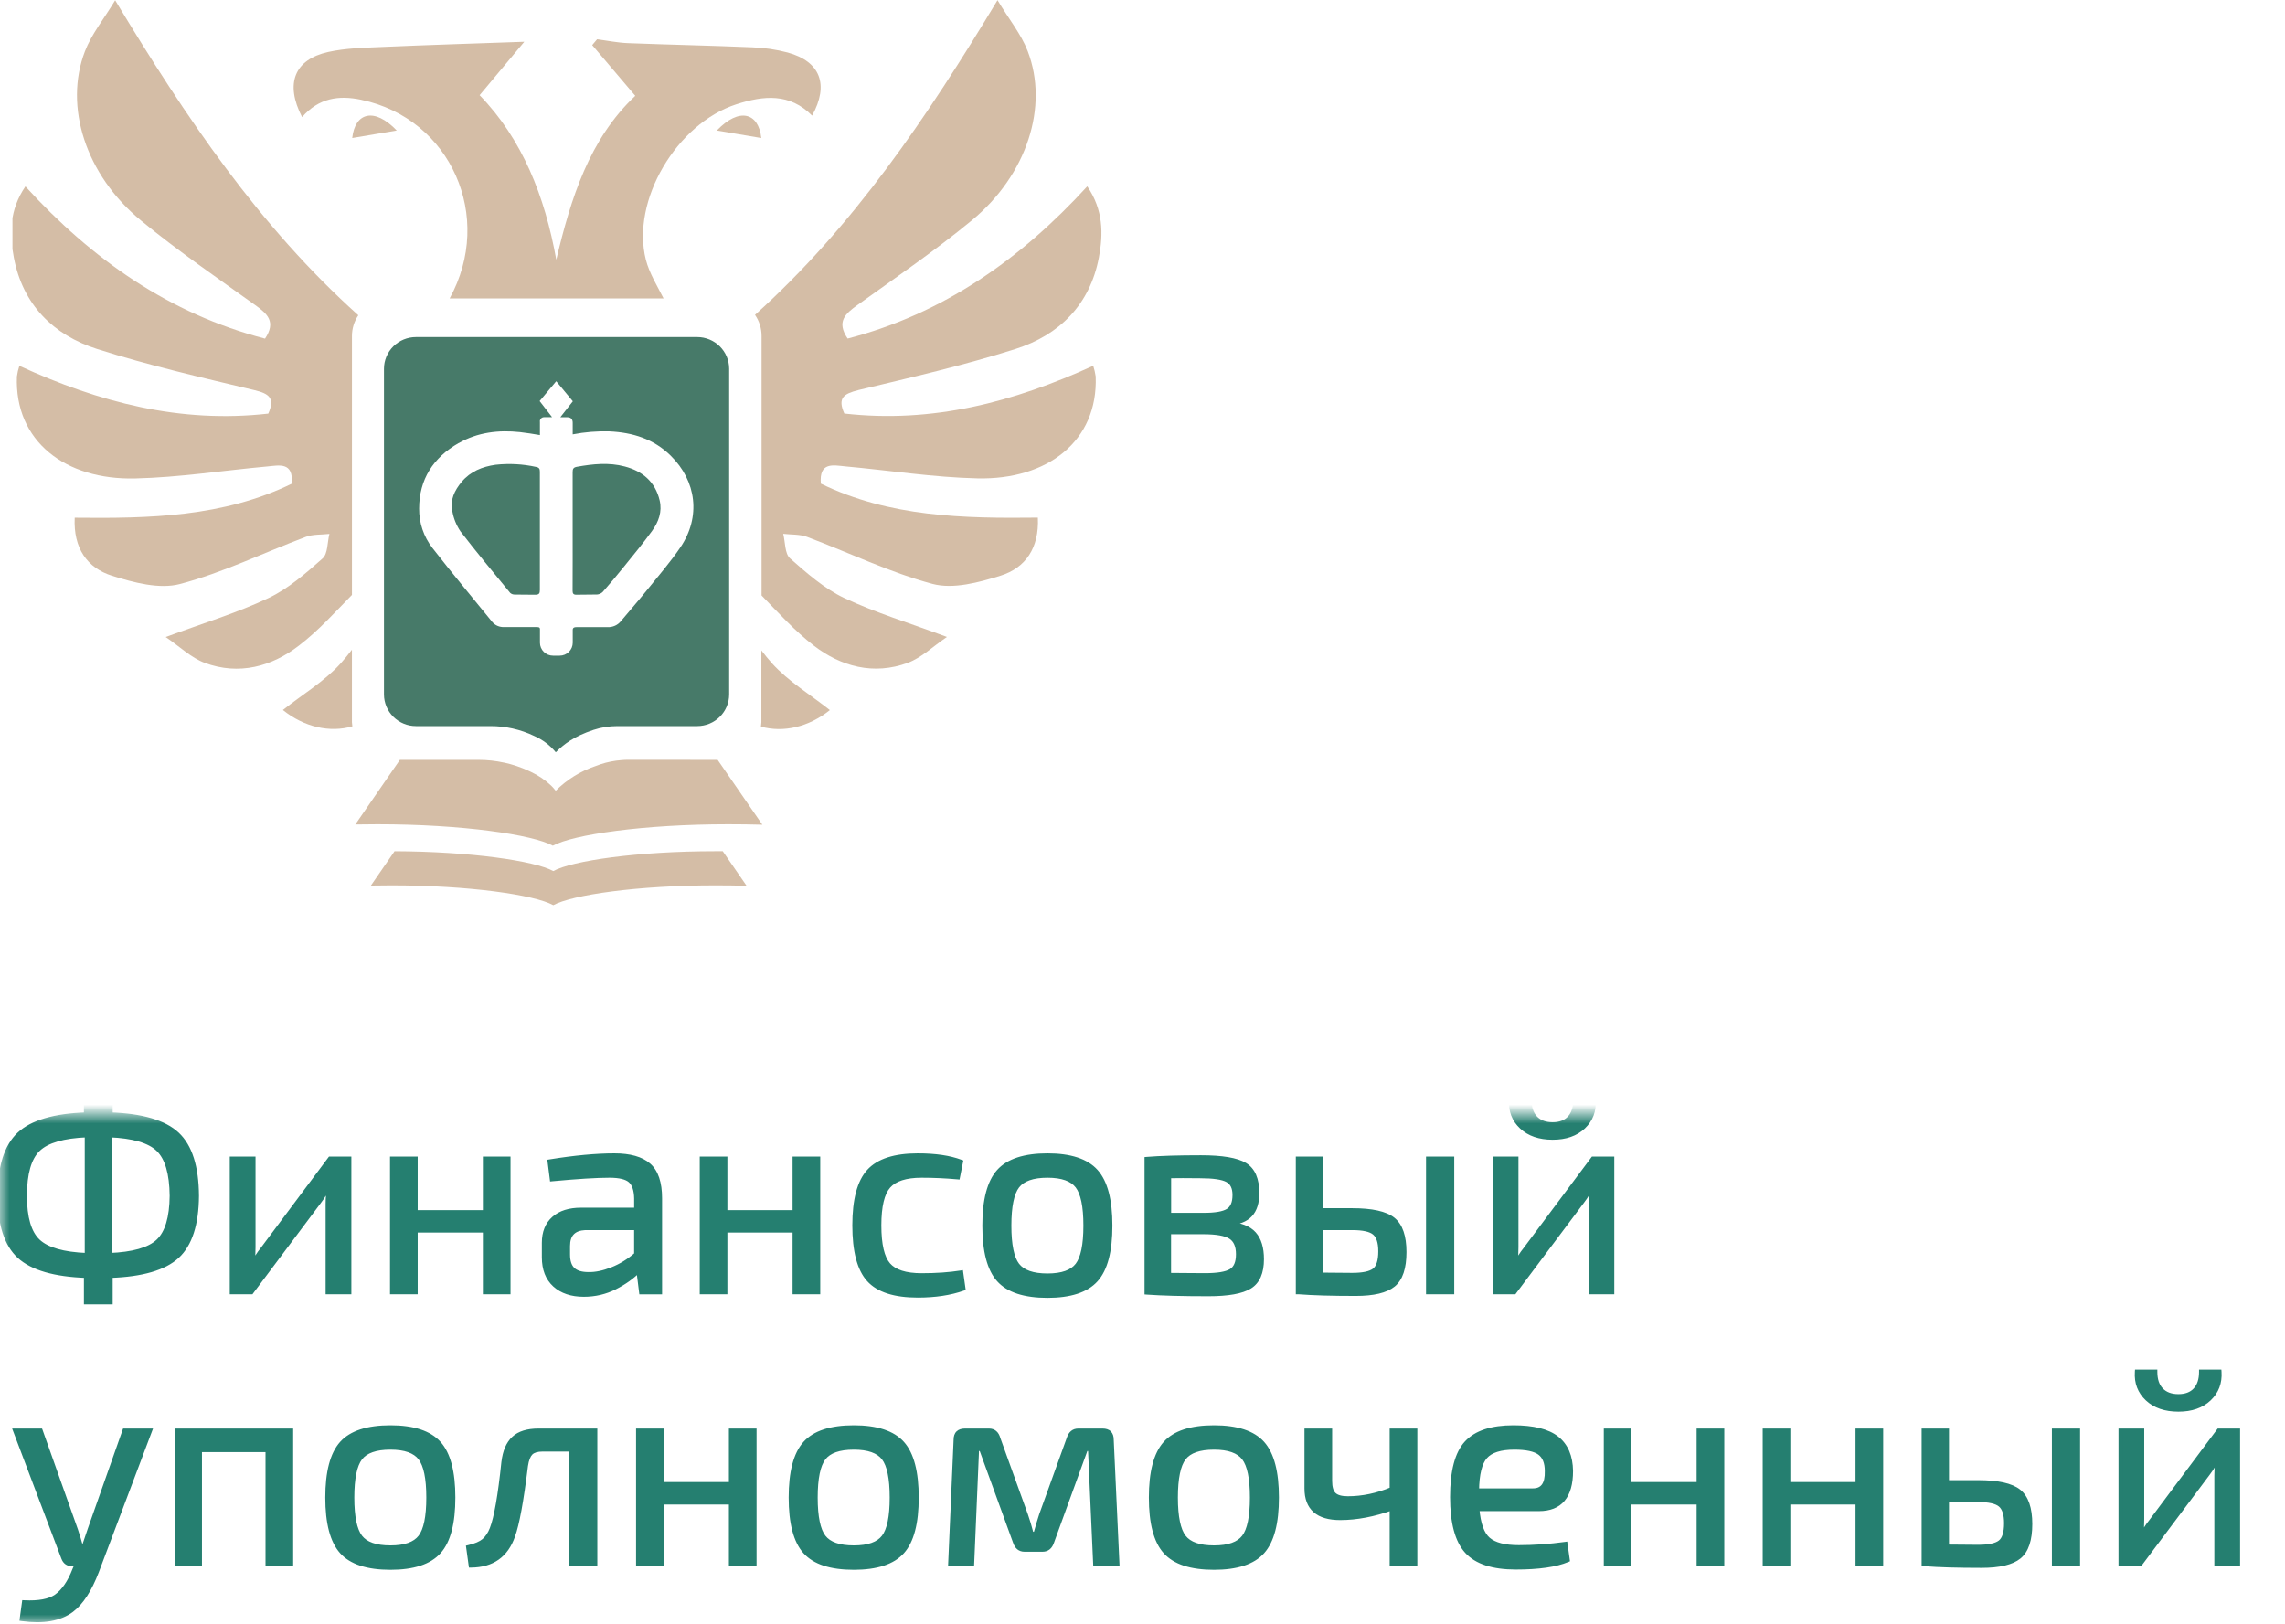 <?xml version="1.0" encoding="UTF-8" standalone="no"?>
<svg
   xmlns:dc="http://purl.org/dc/elements/1.1/"
   xmlns:cc="http://creativecommons.org/ns#"
   xmlns:rdf="http://www.w3.org/1999/02/22-rdf-syntax-ns#"
   xmlns:svg="http://www.w3.org/2000/svg"
   xmlns="http://www.w3.org/2000/svg"
   xmlns:sodipodi="http://sodipodi.sourceforge.net/DTD/sodipodi-0.dtd"
   xmlns:inkscape="http://www.inkscape.org/namespaces/inkscape"
   width="121"
   height="86"
   viewBox="0 0 121 86"
   fill="none"
   version="1.1"
   id="svg3952"
   sodipodi:docname="footer-logo.svg"
   inkscape:version="0.92.3 (2405546, 2018-03-11)">
  <sodipodi:namedview
     pagecolor="#ffffff"
     bordercolor="#666666"
     borderopacity="1"
     objecttolerance="10"
     gridtolerance="10"
     guidetolerance="10"
     inkscape:pageopacity="0"
     inkscape:pageshadow="2"
     inkscape:window-width="1920"
     inkscape:window-height="1013"
     id="namedview3954"
     showgrid="false"
     inkscape:zoom="3.3793126"
     inkscape:cx="76.908729"
     inkscape:cy="22.740305"
     inkscape:window-x="-9"
     inkscape:window-y="-9"
     inkscape:window-maximized="1"
     inkscape:current-layer="svg3952" />
  <g
     id="g3927"
     clip-path="url(#clip1)">
    <path
       style="fill:#477a69"
       inkscape:connector-curvature="0"
       id="path3903"
       d="m 24.376,28.13 c 0.852,1.11 1.751,2.187 2.639,3.268 0.066,0.06 0.152,0.092 0.242,0.09 0.361,0.009 0.722,0 1.083,0.009 0.201,0 0.249,-0.065 0.248,-0.254 0,-1.041 0,-2.08 0,-3.12 0,-1.04 0,-2.1 0,-3.141 0,-0.15 -0.035,-0.222 -0.201,-0.254 -0.704,-0.155 -1.43,-0.194 -2.147,-0.114 -0.701,0.099 -1.326,0.352 -1.788,0.9 -0.376,0.45 -0.636,0.968 -0.497,1.569 0.066,0.374 0.21,0.73 0.421,1.046 z" />
    <path
       style="fill:#477a69"
       inkscape:connector-curvature="0"
       id="path3905"
       d="m 30.32,31.275 c 0,0.161 0.044,0.227 0.216,0.221 0.361,-0.011 0.722,0 1.082,-0.011 0.115,-0.008 0.222,-0.058 0.302,-0.14 0.386,-0.44 0.761,-0.887 1.127,-1.341 0.505,-0.624 1.017,-1.244 1.485,-1.891 0.341,-0.471 0.541,-1.012 0.4,-1.608 -0.233,-0.981 -0.897,-1.55 -1.847,-1.8 -0.844,-0.225 -1.692,-0.135 -2.539,0.017 -0.181,0.033 -0.224,0.11 -0.222,0.279 0,1.04 0,2.079 0,3.117 0,1.038 0.003,2.104 -0.003,3.158 z" />
    <path
       style="fill:#477a69"
       inkscape:connector-curvature="0"
       id="path3907"
       d="m 22.025,38.454 h 3.938 c 0.804,-0.003 1.598,0.175 2.322,0.522 0.445,0.194 0.837,0.489 1.145,0.863 0.434,-0.426 0.956,-0.84 2.002,-1.185 0.406,-0.133 0.83,-0.2 1.257,-0.2 h 4.23 c 0.449,0 0.88,-0.177 1.197,-0.492 0.318,-0.315 0.496,-0.743 0.496,-1.189 v -17.25 c -0.002,-0.443 -0.181,-0.868 -0.497,-1.181 -0.316,-0.313 -0.744,-0.49 -1.19,-0.491 h -14.899 c -0.449,0 -0.88,0.177 -1.197,0.492 -0.318,0.315 -0.496,0.743 -0.496,1.189 v 17.25 c 0.002,0.444 0.182,0.87 0.499,1.183 0.317,0.313 0.747,0.489 1.194,0.489 z m 2.266,-14.986 c 1,-0.576 2.115,-0.705 3.242,-0.584 0.355,0.039 0.709,0.099 1.058,0.158 0,-0.231 0,-0.461 0,-0.69 -0.006,-0.033 -0.004,-0.068 0.005,-0.1 0.01,-0.033 0.027,-0.062 0.05,-0.087 0.023,-0.025 0.052,-0.044 0.084,-0.057 0.032,-0.012 0.066,-0.017 0.1,-0.014 h 0.406 l -0.66,-0.854 0.879,-1.05 0.879,1.062 c -0.219,0.281 -0.429,0.546 -0.662,0.845 h 0.367 c 0.198,0 0.292,0.106 0.288,0.307 -0.003,0.201 0,0.404 0,0.6 0.64,-0.124 1.292,-0.177 1.944,-0.158 1.23,0.057 2.347,0.399 3.246,1.287 1.372,1.35 1.601,3.241 0.521,4.842 -0.542,0.801 -1.183,1.538 -1.793,2.295 -0.441,0.547 -0.906,1.079 -1.359,1.619 -0.083,0.105 -0.19,0.19 -0.313,0.246 -0.122,0.056 -0.257,0.083 -0.391,0.078 -0.263,0 -0.524,0 -0.785,0 -0.29,0 -0.58,0 -0.87,0 -0.118,0 -0.184,0.029 -0.198,0.118 v 0.087 c 0,0.039 0,0.078 0,0.117 v 0.502 c 0,0.09 -0.018,0.18 -0.053,0.263 -0.035,0.084 -0.086,0.159 -0.15,0.223 -0.064,0.064 -0.141,0.114 -0.225,0.149 -0.084,0.035 -0.174,0.052 -0.265,0.052 h -0.35 c -0.091,0 -0.181,-0.018 -0.265,-0.052 -0.084,-0.035 -0.16,-0.085 -0.225,-0.149 -0.064,-0.064 -0.115,-0.14 -0.15,-0.223 -0.035,-0.083 -0.053,-0.173 -0.053,-0.263 v -0.738 c -0.018,-0.102 -0.095,-0.09 -0.372,-0.09 -0.511,0 -1.02,0 -1.529,0 -0.117,0.005 -0.235,-0.016 -0.343,-0.062 -0.108,-0.046 -0.204,-0.117 -0.28,-0.206 -1.057,-1.304 -2.142,-2.596 -3.172,-3.924 -0.463,-0.598 -0.71,-1.333 -0.702,-2.087 0.002,-1.548 0.754,-2.699 2.089,-3.463 z" />
    <path
       style="fill:#d4bda6"
       inkscape:connector-curvature="0"
       id="path3909"
       d="m 40.88,35.129 c -0.198,-0.219 -0.381,-0.45 -0.562,-0.684 v 3.805 c -0.003,0.078 -0.011,0.155 -0.023,0.233 1.186,0.327 2.518,0.03 3.65,-0.876 -1.038,-0.822 -2.196,-1.518 -3.065,-2.478 z" />
    <path
       style="fill:#d4bda6"
       inkscape:connector-curvature="0"
       id="path3911"
       d="m 45.453,20.658 c 2.789,-0.667 5.589,-1.308 8.32,-2.176 2.331,-0.741 3.946,-2.355 4.417,-4.846 0.237,-1.257 0.236,-2.523 -0.615,-3.767 -3.53,3.861 -7.618,6.741 -12.689,8.061 -0.604,-0.891 -0.127,-1.314 0.514,-1.773 2.045,-1.467 4.13,-2.892 6.067,-4.491 2.915,-2.409 4.079,-6.029 2.955,-8.955 C 54.078,1.81 53.436,1.032 52.822,0.01 49.081,6.225 45.191,11.988 39.981,16.674 c 0.227,0.33 0.348,0.72 0.347,1.119 v 13.742 c 0.891,0.915 1.749,1.869 2.749,2.643 1.443,1.119 3.187,1.596 4.997,0.924 0.724,-0.27 1.326,-0.864 2.07,-1.369 -2.011,-0.75 -3.776,-1.28 -5.438,-2.062 -1.057,-0.499 -1.98,-1.317 -2.87,-2.1 -0.282,-0.252 -0.249,-0.857 -0.361,-1.3 0.421,0.05 0.875,0.017 1.26,0.161 2.22,0.833 4.381,1.885 6.647,2.491 1.091,0.291 2.452,-0.075 3.6,-0.435 1.322,-0.414 2.053,-1.464 1.977,-3.075 -3.937,0.045 -7.855,-0.03 -11.493,-1.8 -0.098,-1.173 0.672,-0.971 1.302,-0.913 2.331,0.211 4.657,0.581 6.992,0.634 3.7,0.087 6.393,-1.971 6.261,-5.4 -0.028,-0.191 -0.072,-0.38 -0.131,-0.564 -4.215,1.926 -8.521,3.06 -13.18,2.53 -0.369,-0.822 -0.035,-1.048 0.742,-1.24 z" />
    <path
       style="fill:#d4bda6"
       inkscape:connector-curvature="0"
       id="path3913"
       d="M 18.637,31.509 V 17.798 c -5e-4,-0.393 0.117,-0.776 0.337,-1.103 C 13.742,12 9.848,6.237 6.099,0.015 5.484,1.032 4.843,1.815 4.499,2.715 c -1.124,2.926 0.039,6.546 2.956,8.955 1.937,1.599 4.02,3.024 6.065,4.491 0.642,0.459 1.11,0.882 0.515,1.773 -5.076,-1.32 -9.162,-4.2 -12.689,-8.061 -0.85,1.243 -0.852,2.509 -0.613,3.766 0.47,2.491 2.086,4.106 4.417,4.846 2.728,0.869 5.532,1.509 8.32,2.176 0.775,0.186 1.109,0.418 0.736,1.244 -4.659,0.529 -8.967,-0.6 -13.18,-2.53 -0.061,0.184 -0.105,0.372 -0.131,0.564 -0.131,3.43 2.568,5.489 6.261,5.4 2.334,-0.054 4.66,-0.423 6.991,-0.634 0.63,-0.057 1.4,-0.26 1.302,0.913 -3.636,1.768 -7.553,1.843 -11.493,1.8 -0.076,1.611 0.656,2.661 1.979,3.075 1.147,0.36 2.509,0.726 3.6,0.435 2.276,-0.6 4.432,-1.659 6.647,-2.491 0.385,-0.15 0.838,-0.111 1.261,-0.161 -0.112,0.45 -0.079,1.05 -0.362,1.3 -0.884,0.784 -1.813,1.602 -2.87,2.1 -1.653,0.783 -3.425,1.317 -5.438,2.062 0.745,0.505 1.346,1.099 2.071,1.369 1.813,0.672 3.553,0.195 4.996,-0.924 1.026,-0.786 1.891,-1.752 2.798,-2.676 z" />
    <path
       style="fill:#d4bda6"
       inkscape:connector-curvature="0"
       id="path3915"
       d="m 18.636,34.408 c -0.19,0.246 -0.384,0.49 -0.592,0.72 -0.866,0.96 -2.027,1.65 -3.065,2.474 1.141,0.913 2.485,1.208 3.68,0.867 -0.012,-0.072 -0.019,-0.146 -0.023,-0.219 z" />
    <path
       style="fill:#d4bda6"
       inkscape:connector-curvature="0"
       id="path3917"
       d="m 37.958,6.912 2.355,0.398 c -0.143,-1.348 -1.168,-1.641 -2.355,-0.398 z" />
    <path
       style="fill:#d4bda6"
       inkscape:connector-curvature="0"
       id="path3919"
       d="m 18.652,7.309 2.357,-0.398 C 19.82,5.668 18.796,5.961 18.652,7.309 Z" />
    <path
       style="fill:#d4bda6"
       inkscape:connector-curvature="0"
       id="path3921"
       d="m 19.127,5.285 c 4.754,0.996 7.054,6.215 4.683,10.52 h 11.329 c -0.349,-0.689 -0.755,-1.339 -0.938,-2.047 -0.794,-3.136 1.633,-7.215 4.792,-8.235 1.453,-0.469 2.826,-0.6 4.012,0.6 0.906,-1.641 0.438,-2.868 -1.295,-3.342 -0.614,-0.162 -1.244,-0.254 -1.879,-0.276 -2.193,-0.093 -4.381,-0.135 -6.582,-0.221 -0.545,-0.021 -1.088,-0.134 -1.631,-0.203 l -0.258,0.307 c 0.739,0.872 1.479,1.741 2.281,2.686 -2.438,2.293 -3.412,5.433 -4.184,8.681 -0.604,-3.366 -1.798,-6.384 -4.059,-8.714 l 2.366,-2.829 c -2.683,0.095 -5.113,0.168 -7.544,0.276 -0.949,0.042 -1.918,0.06 -2.838,0.264 -1.793,0.398 -2.301,1.674 -1.385,3.45 0.885,-1.016 1.943,-1.167 3.131,-0.918 z" />
    <path
       style="fill:#d4bda6"
       inkscape:connector-curvature="0"
       id="path3923"
       d="m 37.872,45.081 c -4.119,0 -7.58,0.504 -8.573,1.05 -0.977,-0.537 -4.361,-1.034 -8.405,-1.05 l -1.254,1.819 c 0.356,0 0.718,-0.011 1.086,-0.011 4.119,0 7.582,0.504 8.573,1.05 0.992,-0.544 4.453,-1.05 8.573,-1.05 0.571,0 1.125,0.007 1.662,0.022 l -1.261,-1.83 z" />
    <path
       style="fill:#d4bda6"
       inkscape:connector-curvature="0"
       id="path3925"
       d="m 33.288,40.24 c -0.127,0 -0.254,0 -0.379,0.015 -0.378,0.028 -0.752,0.102 -1.112,0.221 -0.095,0.032 -0.181,0.065 -0.269,0.098 -0.792,0.268 -1.511,0.714 -2.101,1.304 v 0 c -0.072,-0.093 -0.15,-0.181 -0.233,-0.264 -0.317,-0.301 -0.681,-0.549 -1.079,-0.735 v 0 l -0.11,-0.051 c -0.417,-0.194 -0.854,-0.342 -1.304,-0.44 H 26.687 C 26.468,40.34 26.247,40.303 26.024,40.279 25.793,40.254 25.56,40.242 25.328,40.242 H 21.175 l -2.36,3.423 c 0.387,0 0.778,-0.011 1.177,-0.011 4.461,0 8.209,0.546 9.283,1.135 1.074,-0.59 4.823,-1.135 9.283,-1.135 0.618,0 1.222,0.008 1.813,0.024 L 38.002,40.242 Z" />
  </g>
  <mask
     id="mask0"
     mask-type="alpha"
     maskUnits="userSpaceOnUse"
     x="0"
     y="59"
     width="121"
     height="27">
    <path
       fill-rule="evenodd"
       clip-rule="evenodd"
       d="M0 59H121V86H0V59Z"
       fill="white"
       id="path3931" />
  </mask>
  <g
     mask="url(#mask0)"
     id="g3942">
    <path
       fill-rule="evenodd"
       clip-rule="evenodd"
       d="M5.842 57.633V59.035C7.519 59.093 8.698 59.44 9.377 60.077C10.057 60.713 10.402 61.797 10.411 63.33C10.402 64.834 10.057 65.899 9.377 66.526C8.698 67.152 7.519 67.495 5.842 67.552V68.955H4.569V67.552C2.892 67.495 1.711 67.152 1.027 66.526C0.342 65.899 0 64.834 0 63.33C0 61.797 0.34 60.713 1.019 60.077C1.699 59.44 2.882 59.093 4.569 59.035V57.633H5.842ZM4.613 66.484V60.107C3.35 60.155 2.483 60.408 2.01 60.866C1.538 61.324 1.302 62.146 1.302 63.331C1.302 64.488 1.538 65.291 2.01 65.739C2.483 66.187 3.35 66.436 4.613 66.484ZM5.783 60.107V66.484C7.046 66.436 7.914 66.187 8.386 65.739C8.858 65.291 9.099 64.488 9.109 63.331C9.099 62.146 8.858 61.324 8.386 60.866C7.914 60.408 7.046 60.155 5.783 60.107ZM18.481 68.42H17.368V63.749C17.368 63.634 17.375 63.463 17.389 63.236C17.404 63.01 17.411 62.867 17.411 62.809H17.382C17.276 63.07 17.112 63.344 16.89 63.634L13.304 68.42H12.292V61.378H13.406V66.049C13.406 66.328 13.391 66.641 13.362 66.988H13.391C13.545 66.67 13.714 66.4 13.897 66.179L17.483 61.378H18.481V68.42ZM26.909 61.378V68.42H25.695V65.152H21.993V68.42H20.778V61.378H21.993V64.212H25.695V61.378H26.909ZM29.238 62.435L29.122 61.524C30.433 61.312 31.571 61.206 32.535 61.206C33.354 61.206 33.959 61.377 34.349 61.719C34.74 62.062 34.935 62.642 34.935 63.462V68.421H33.966L33.822 67.265C33.484 67.612 33.062 67.913 32.556 68.168C32.05 68.424 31.503 68.552 30.915 68.552C30.269 68.552 29.758 68.38 29.382 68.038C29.006 67.696 28.818 67.212 28.818 66.585V65.819C28.818 65.269 28.989 64.843 29.332 64.539C29.674 64.235 30.154 64.084 30.77 64.084H33.706V63.462C33.696 63.018 33.59 62.705 33.388 62.522C33.185 62.339 32.814 62.247 32.274 62.247C31.59 62.247 30.578 62.31 29.238 62.435ZM30.061 65.989V66.437C30.061 66.804 30.151 67.071 30.329 67.24C30.507 67.409 30.784 67.493 31.16 67.493C31.536 67.502 31.956 67.416 32.418 67.233C32.881 67.049 33.31 66.784 33.705 66.437V65.02H30.987C30.37 65.049 30.061 65.372 30.061 65.989ZM43.31 61.378V68.42H42.095V65.152H38.393V68.42H37.179V61.378H38.393V64.212H42.095V61.378H43.31ZM50.884 67.409L51 68.233C50.316 68.474 49.515 68.595 48.6 68.595C47.375 68.595 46.513 68.318 46.011 67.763C45.51 67.209 45.259 66.252 45.259 64.893C45.259 63.544 45.512 62.592 46.019 62.037C46.525 61.483 47.385 61.206 48.6 61.206C49.525 61.206 50.282 61.317 50.87 61.538L50.711 62.334C50.075 62.276 49.438 62.247 48.802 62.247C47.963 62.247 47.378 62.435 47.045 62.811C46.713 63.187 46.546 63.881 46.546 64.893C46.546 65.915 46.71 66.614 47.038 66.99C47.366 67.366 47.954 67.554 48.802 67.554C49.583 67.554 50.277 67.506 50.884 67.409ZM55.469 61.206C56.674 61.206 57.528 61.486 58.029 62.045C58.53 62.604 58.781 63.558 58.781 64.908C58.781 66.257 58.53 67.212 58.029 67.771C57.528 68.33 56.674 68.609 55.469 68.609C54.255 68.609 53.397 68.33 52.895 67.771C52.394 67.212 52.144 66.257 52.144 64.908C52.144 63.558 52.394 62.604 52.895 62.045C53.397 61.486 54.255 61.206 55.469 61.206ZM55.47 62.247C54.689 62.247 54.154 62.435 53.865 62.811C53.576 63.187 53.431 63.886 53.431 64.908C53.431 65.929 53.576 66.628 53.865 67.004C54.154 67.38 54.689 67.568 55.47 67.568C56.241 67.568 56.772 67.38 57.061 67.004C57.35 66.628 57.495 65.929 57.495 64.908C57.495 63.886 57.35 63.187 57.061 62.811C56.772 62.435 56.241 62.247 55.47 62.247ZM65.042 64.777V64.821C65.678 64.869 66.132 65.045 66.401 65.349C66.671 65.652 66.806 66.098 66.806 66.686C66.806 67.39 66.597 67.872 66.177 68.132C65.758 68.392 65.028 68.523 63.987 68.523C62.618 68.523 61.533 68.494 60.733 68.436V61.394C61.437 61.336 62.391 61.307 63.596 61.307C64.714 61.307 65.488 61.437 65.917 61.697C66.346 61.958 66.561 62.454 66.561 63.187C66.561 63.688 66.44 64.069 66.199 64.329C65.958 64.59 65.572 64.739 65.042 64.777ZM61.891 64.356H63.742C64.359 64.356 64.788 64.282 65.029 64.132C65.27 63.983 65.39 63.701 65.39 63.286C65.39 62.891 65.258 62.624 64.993 62.484C64.728 62.344 64.248 62.274 63.554 62.274C62.889 62.265 62.334 62.265 61.891 62.274V64.356ZM61.887 65.238V67.537C62.032 67.537 62.321 67.539 62.755 67.544C63.188 67.549 63.54 67.551 63.81 67.551C64.475 67.551 64.936 67.474 65.191 67.32C65.447 67.166 65.574 66.867 65.574 66.424C65.574 65.98 65.439 65.671 65.169 65.498C64.899 65.325 64.422 65.238 63.738 65.238H61.887ZM69.943 64.111H71.606C72.647 64.111 73.365 64.27 73.76 64.588C74.156 64.906 74.353 65.48 74.353 66.309C74.353 67.147 74.16 67.723 73.775 68.037C73.389 68.35 72.729 68.507 71.794 68.507C70.531 68.507 69.528 68.478 68.786 68.42H68.743V61.378H69.943V64.111ZM76.883 61.378V68.42H75.639V61.378H76.883ZM69.943 67.522L71.606 67.536C72.175 67.536 72.568 67.452 72.785 67.283C73.001 67.115 73.11 66.775 73.11 66.264C73.11 65.791 73.004 65.466 72.792 65.288C72.58 65.109 72.184 65.02 71.606 65.02H69.943V67.522ZM83.434 58.254H84.374C84.413 58.823 84.234 59.295 83.839 59.672C83.444 60.047 82.904 60.235 82.22 60.235C81.526 60.235 80.979 60.047 80.579 59.672C80.178 59.295 79.998 58.823 80.036 58.254H80.976C80.976 58.669 81.085 58.989 81.302 59.216C81.519 59.443 81.825 59.556 82.22 59.556C82.605 59.556 82.904 59.443 83.116 59.216C83.328 58.989 83.434 58.669 83.434 58.254ZM85.358 68.42H84.245V63.749C84.245 63.634 84.252 63.463 84.267 63.236C84.281 63.01 84.288 62.867 84.288 62.809H84.259C84.153 63.07 83.989 63.344 83.768 63.634L80.182 68.42H79.169V61.378H80.283V66.049C80.283 66.328 80.268 66.641 80.24 66.988H80.268C80.423 66.67 80.591 66.4 80.775 66.179L84.361 61.378H85.358V68.42Z"
       fill="#257F70"
       id="path3934" />
    <path
       d="M5.842 57.633H5.967V57.508H5.842V57.633ZM5.842 59.035H5.717V59.156L5.837 59.16L5.842 59.035ZM10.411 63.33L10.536 63.331L10.536 63.329L10.411 63.33ZM5.842 67.552L5.837 67.427L5.717 67.431V67.552H5.842ZM5.842 68.955V69.08H5.967V68.955H5.842ZM4.569 68.955H4.444V69.08H4.569V68.955ZM4.569 67.552H4.694V67.431L4.574 67.427L4.569 67.552ZM4.569 59.035L4.574 59.16L4.694 59.156V59.035H4.569ZM4.569 57.633V57.508H4.444V57.633H4.569ZM4.613 66.484L4.608 66.609L4.738 66.614V66.484H4.613ZM4.613 60.107H4.738V59.977L4.608 59.982L4.613 60.107ZM5.783 60.107L5.788 59.982L5.658 59.977V60.107H5.783ZM5.783 66.484H5.658V66.614L5.788 66.609L5.783 66.484ZM9.109 63.331L9.234 63.333L9.234 63.33L9.109 63.331ZM18.481 68.42V68.545H18.606V68.42H18.481ZM17.368 68.42H17.243V68.545H17.368V68.42ZM17.411 62.809H17.536V62.684H17.411V62.809ZM17.382 62.809V62.684H17.298L17.266 62.762L17.382 62.809ZM16.89 63.634L16.791 63.558L16.79 63.559L16.89 63.634ZM13.304 68.42V68.545H13.367L13.405 68.495L13.304 68.42ZM12.292 68.42H12.167V68.545H12.292V68.42ZM12.292 61.378V61.253H12.167V61.378H12.292ZM13.406 61.378H13.531V61.253H13.406V61.378ZM13.362 66.988L13.238 66.978L13.226 67.113H13.362V66.988ZM13.391 66.988V67.113H13.47L13.504 67.043L13.391 66.988ZM13.897 66.179L13.994 66.258L13.997 66.253L13.897 66.179ZM17.483 61.378V61.253H17.421L17.383 61.303L17.483 61.378ZM18.481 61.378H18.606V61.253H18.481V61.378ZM26.909 61.378H27.034V61.253H26.909V61.378ZM26.909 68.42V68.545H27.034V68.42H26.909ZM25.695 68.42H25.57V68.545H25.695V68.42ZM25.695 65.152H25.82V65.027H25.695V65.152ZM21.993 65.152V65.027H21.868V65.152H21.993ZM21.993 68.42V68.545H22.118V68.42H21.993ZM20.778 68.42H20.653V68.545H20.778V68.42ZM20.778 61.378V61.253H20.653V61.378H20.778ZM21.993 61.378H22.118V61.253H21.993V61.378ZM21.993 64.212H21.868V64.337H21.993V64.212ZM25.695 64.212V64.337H25.82V64.212H25.695ZM25.695 61.378V61.253H25.57V61.378H25.695ZM29.238 62.435L29.114 62.451L29.129 62.571L29.249 62.559L29.238 62.435ZM29.122 61.524L29.102 61.401L28.983 61.42L28.998 61.54L29.122 61.524ZM34.935 68.421V68.546H35.06V68.421H34.935ZM33.966 68.421L33.842 68.437L33.856 68.546H33.966V68.421ZM33.822 67.265L33.946 67.249L33.913 66.991L33.732 67.177L33.822 67.265ZM33.706 64.084V64.209H33.831V64.084H33.706ZM33.706 63.462H33.831L33.831 63.459L33.706 63.462ZM32.274 62.247V62.372V62.247ZM31.16 67.493L31.164 67.368H31.16V67.493ZM33.705 66.437L33.788 66.531L33.83 66.494V66.437H33.705ZM33.705 65.02H33.83V64.895H33.705V65.02ZM30.987 65.02L30.987 64.895L30.981 64.895L30.987 65.02ZM43.31 61.378H43.435V61.253H43.31V61.378ZM43.31 68.42V68.545H43.435V68.42H43.31ZM42.095 68.42H41.97V68.545H42.095V68.42ZM42.095 65.152H42.22V65.027H42.095V65.152ZM38.393 65.152V65.027H38.268V65.152H38.393ZM38.393 68.42V68.545H38.518V68.42H38.393ZM37.179 68.42H37.054V68.545H37.179V68.42ZM37.179 61.378V61.253H37.054V61.378H37.179ZM38.393 61.378H38.518V61.253H38.393V61.378ZM38.393 64.212H38.268V64.337H38.393V64.212ZM42.095 64.212V64.337H42.22V64.212H42.095ZM42.095 61.378V61.253H41.97V61.378H42.095ZM50.884 67.409L51.008 67.392L50.99 67.266L50.865 67.286L50.884 67.409ZM51 68.233L51.041 68.351L51.138 68.317L51.124 68.216L51 68.233ZM50.87 61.538L50.992 61.563L51.013 61.459L50.914 61.422L50.87 61.538ZM50.711 62.334L50.7 62.458L50.811 62.468L50.833 62.358L50.711 62.334ZM48.802 62.247V62.372V62.247ZM55.47 62.247V62.372V62.247ZM65.042 64.777L65.033 64.653L64.917 64.661V64.777H65.042ZM65.042 64.821H64.917V64.937L65.033 64.945L65.042 64.821ZM60.733 68.436H60.608V68.552L60.724 68.561L60.733 68.436ZM60.733 61.394L60.723 61.269L60.608 61.279V61.394H60.733ZM61.891 64.356H61.766V64.481H61.891V64.356ZM63.554 62.274L63.552 62.399H63.554V62.274ZM61.891 62.274L61.888 62.149L61.766 62.152V62.274H61.891ZM61.887 65.238V65.113H61.762V65.238H61.887ZM61.887 67.537H61.762V67.662H61.887V67.537ZM69.943 64.111H69.818V64.236H69.943V64.111ZM74.353 66.309H74.478H74.353ZM68.786 68.42L68.796 68.295H68.786V68.42ZM68.743 68.42H68.618V68.545H68.743V68.42ZM68.743 61.378V61.253H68.618V61.378H68.743ZM69.943 61.378H70.068V61.253H69.943V61.378ZM76.883 61.378H77.008V61.253H76.883V61.378ZM76.883 68.42V68.545H77.008V68.42H76.883ZM75.639 68.42H75.514V68.545H75.639V68.42ZM75.639 61.378V61.253H75.514V61.378H75.639ZM69.943 67.522H69.818V67.646L69.942 67.647L69.943 67.522ZM71.606 67.536L71.605 67.661H71.606V67.536ZM73.11 66.264H73.235H73.11ZM69.943 65.02V64.895H69.818V65.02H69.943ZM83.434 58.254V58.129H83.309V58.254H83.434ZM84.374 58.254L84.499 58.246L84.491 58.129H84.374V58.254ZM80.036 58.254V58.129H79.919L79.912 58.246L80.036 58.254ZM80.976 58.254H81.101V58.129H80.976V58.254ZM85.358 68.42V68.545H85.483V68.42H85.358ZM84.245 68.42H84.12V68.545H84.245V68.42ZM84.288 62.809H84.413V62.684H84.288V62.809ZM84.259 62.809V62.684H84.175L84.144 62.762L84.259 62.809ZM83.768 63.634L83.668 63.558L83.668 63.559L83.768 63.634ZM80.182 68.42V68.545H80.244L80.282 68.495L80.182 68.42ZM79.169 68.42H79.044V68.545H79.169V68.42ZM79.169 61.378V61.253H79.044V61.378H79.169ZM80.283 61.378H80.408V61.253H80.283V61.378ZM80.24 66.988L80.115 66.978L80.104 67.113H80.24V66.988ZM80.268 66.988V67.113H80.347L80.381 67.043L80.268 66.988ZM80.775 66.179L80.871 66.258L80.875 66.253L80.775 66.179ZM84.361 61.378V61.253H84.298L84.26 61.303L84.361 61.378ZM85.358 61.378H85.483V61.253H85.358V61.378ZM5.717 57.633V59.035H5.967V57.633H5.717ZM5.837 59.16C7.506 59.218 8.646 59.563 9.292 60.168L9.463 59.985C8.749 59.317 7.532 58.969 5.846 58.91L5.837 59.16ZM9.292 60.168C9.934 60.769 10.277 61.811 10.286 63.331L10.536 63.329C10.526 61.783 10.18 60.656 9.463 59.985L9.292 60.168ZM10.286 63.329C10.277 64.819 9.935 65.842 9.293 66.434L9.462 66.618C10.179 65.956 10.526 64.848 10.536 63.331L10.286 63.329ZM9.293 66.434C8.647 67.029 7.507 67.37 5.837 67.427L5.846 67.677C7.532 67.619 8.748 67.275 9.462 66.618L9.293 66.434ZM5.717 67.552V68.955H5.967V67.552H5.717ZM5.842 68.83H4.569V69.08H5.842V68.83ZM4.694 68.955V67.552H4.444V68.955H4.694ZM4.574 67.427C2.905 67.37 1.762 67.029 1.111 66.433L0.942 66.618C1.66 67.275 2.879 67.619 4.565 67.677L4.574 67.427ZM1.111 66.433C0.465 65.842 0.125 64.82 0.125 63.33H-0.125C-0.125 64.848 0.22 65.956 0.942 66.618L1.111 66.433ZM0.125 63.33C0.125 61.81 0.463 60.769 1.105 60.168L0.934 59.985C0.217 60.657 -0.125 61.784 -0.125 63.33H0.125ZM1.105 60.168C1.75 59.563 2.895 59.218 4.574 59.16L4.565 58.91C2.87 58.969 1.648 59.317 0.934 59.985L1.105 60.168ZM4.694 59.035V57.633H4.444V59.035H4.694ZM4.569 57.758H5.842V57.508H4.569V57.758ZM4.738 66.484V60.107H4.488V66.484H4.738ZM4.608 59.982C3.339 60.03 2.431 60.284 1.923 60.776L2.097 60.956C2.535 60.532 3.361 60.28 4.618 60.232L4.608 59.982ZM1.923 60.776C1.413 61.271 1.177 62.137 1.177 63.331H1.427C1.427 62.155 1.663 61.377 2.097 60.956L1.923 60.776ZM1.177 63.331C1.177 64.498 1.414 65.345 1.924 65.83L2.096 65.648C1.662 65.237 1.427 64.479 1.427 63.331H1.177ZM1.924 65.83C2.432 66.311 3.34 66.56 4.608 66.609L4.618 66.359C3.361 66.311 2.534 66.063 2.096 65.648L1.924 65.83ZM5.658 60.107V66.484H5.908V60.107H5.658ZM5.788 66.609C7.056 66.56 7.965 66.311 8.472 65.83L8.3 65.648C7.863 66.063 7.036 66.311 5.778 66.359L5.788 66.609ZM8.472 65.83C8.982 65.345 9.224 64.499 9.234 63.333L8.984 63.33C8.974 64.478 8.734 65.236 8.3 65.648L8.472 65.83ZM9.234 63.33C9.224 62.136 8.983 61.27 8.473 60.776L8.299 60.956C8.734 61.378 8.974 62.156 8.984 63.333L9.234 63.33ZM8.473 60.776C7.965 60.284 7.057 60.03 5.788 59.982L5.778 60.232C7.035 60.28 7.862 60.532 8.299 60.956L8.473 60.776ZM18.481 68.295H17.368V68.545H18.481V68.295ZM17.493 68.42V63.749H17.243V68.42H17.493ZM17.493 63.749C17.493 63.638 17.5 63.47 17.514 63.244L17.265 63.228C17.25 63.455 17.243 63.63 17.243 63.749H17.493ZM17.514 63.244C17.528 63.019 17.536 62.872 17.536 62.809H17.286C17.286 62.862 17.279 63 17.265 63.228L17.514 63.244ZM17.411 62.684H17.382V62.934H17.411V62.684ZM17.266 62.762C17.166 63.01 17.008 63.275 16.791 63.558L16.99 63.71C17.216 63.414 17.387 63.13 17.498 62.857L17.266 62.762ZM16.79 63.559L13.204 68.345L13.405 68.495L16.991 63.709L16.79 63.559ZM13.304 68.295H12.292V68.545H13.304V68.295ZM12.417 68.42V61.378H12.167V68.42H12.417ZM12.292 61.503H13.406V61.253H12.292V61.503ZM13.281 61.378V66.049H13.531V61.378H13.281ZM13.281 66.049C13.281 66.324 13.266 66.634 13.238 66.978L13.487 66.999C13.516 66.649 13.531 66.332 13.531 66.049H13.281ZM13.362 67.113H13.391V66.863H13.362V67.113ZM13.504 67.043C13.655 66.732 13.818 66.471 13.994 66.258L13.801 66.099C13.61 66.33 13.436 66.609 13.279 66.934L13.504 67.043ZM13.997 66.253L17.584 61.453L17.383 61.303L13.797 66.104L13.997 66.253ZM17.483 61.503H18.481V61.253H17.483V61.503ZM18.356 61.378V68.42H18.606V61.378H18.356ZM26.784 61.378V68.42H27.034V61.378H26.784ZM26.909 68.295H25.695V68.545H26.909V68.295ZM25.82 68.42V65.152H25.57V68.42H25.82ZM25.695 65.027H21.993V65.277H25.695V65.027ZM21.868 65.152V68.42H22.118V65.152H21.868ZM21.993 68.295H20.778V68.545H21.993V68.295ZM20.903 68.42V61.378H20.653V68.42H20.903ZM20.778 61.503H21.993V61.253H20.778V61.503ZM21.868 61.378V64.212H22.118V61.378H21.868ZM21.993 64.337H25.695V64.087H21.993V64.337ZM25.82 64.212V61.378H25.57V64.212H25.82ZM25.695 61.503H26.909V61.253H25.695V61.503ZM29.362 62.419L29.246 61.508L28.998 61.54L29.114 62.451L29.362 62.419ZM29.142 61.648C30.449 61.436 31.579 61.331 32.535 61.331V61.081C31.562 61.081 30.417 61.188 29.102 61.401L29.142 61.648ZM32.535 61.331C33.34 61.331 33.909 61.5 34.267 61.813L34.432 61.625C34.008 61.254 33.368 61.081 32.535 61.081V61.331ZM34.267 61.813C34.618 62.121 34.81 62.658 34.81 63.462H35.06C35.06 62.627 34.861 62.002 34.432 61.625L34.267 61.813ZM34.81 63.462V68.421H35.06V63.462H34.81ZM34.935 68.296H33.966V68.546H34.935V68.296ZM34.09 68.406L33.946 67.249L33.697 67.28L33.842 68.437L34.09 68.406ZM33.732 67.177C33.406 67.513 32.996 67.806 32.5 68.057L32.613 68.28C33.129 68.019 33.563 67.71 33.911 67.352L33.732 67.177ZM32.5 68.057C32.012 68.303 31.484 68.427 30.915 68.427V68.677C31.522 68.677 32.088 68.545 32.613 68.28L32.5 68.057ZM30.915 68.427C30.292 68.427 29.814 68.262 29.466 67.946L29.298 68.131C29.703 68.499 30.247 68.677 30.915 68.677V68.427ZM29.466 67.946C29.122 67.633 28.943 67.185 28.943 66.585H28.693C28.693 67.238 28.89 67.759 29.298 68.131L29.466 67.946ZM28.943 66.585V65.819H28.693V66.585H28.943ZM28.943 65.819C28.943 65.297 29.105 64.908 29.415 64.632L29.249 64.445C28.874 64.778 28.693 65.241 28.693 65.819H28.943ZM29.415 64.632C29.727 64.355 30.173 64.209 30.77 64.209V63.959C30.134 63.959 29.621 64.115 29.249 64.445L29.415 64.632ZM30.77 64.209H33.706V63.959H30.77V64.209ZM33.831 64.084V63.462H33.581V64.084H33.831ZM33.831 63.459C33.821 63.002 33.712 62.646 33.472 62.429L33.304 62.614C33.469 62.764 33.572 63.035 33.581 63.464L33.831 63.459ZM33.472 62.429C33.232 62.213 32.819 62.122 32.274 62.122V62.372C32.809 62.372 33.138 62.465 33.304 62.614L33.472 62.429ZM32.274 62.122C31.584 62.122 30.567 62.185 29.226 62.311L29.249 62.559C30.588 62.434 31.596 62.372 32.274 62.372V62.122ZM29.936 65.989V66.437H30.186V65.989H29.936ZM29.936 66.437C29.936 66.821 30.03 67.129 30.243 67.331L30.415 67.149C30.271 67.013 30.186 66.786 30.186 66.437H29.936ZM30.243 67.331C30.454 67.531 30.769 67.618 31.16 67.618V67.368C30.8 67.368 30.56 67.287 30.415 67.149L30.243 67.331ZM31.157 67.618C31.554 67.628 31.991 67.536 32.464 67.349L32.372 67.116C31.921 67.295 31.518 67.377 31.164 67.368L31.157 67.618ZM32.464 67.349C32.941 67.16 33.382 66.887 33.788 66.531L33.623 66.343C33.238 66.681 32.821 66.939 32.372 67.116L32.464 67.349ZM33.83 66.437V65.02H33.58V66.437H33.83ZM33.705 64.895H30.987V65.145H33.705V64.895ZM30.981 64.895C30.653 64.911 30.386 65.005 30.202 65.198C30.019 65.39 29.936 65.661 29.936 65.989H30.186C30.186 65.7 30.258 65.501 30.383 65.371C30.508 65.24 30.704 65.159 30.993 65.145L30.981 64.895ZM43.185 61.378V68.42H43.435V61.378H43.185ZM43.31 68.295H42.095V68.545H43.31V68.295ZM42.22 68.42V65.152H41.97V68.42H42.22ZM42.095 65.027H38.393V65.277H42.095V65.027ZM38.268 65.152V68.42H38.518V65.152H38.268ZM38.393 68.295H37.179V68.545H38.393V68.295ZM37.304 68.42V61.378H37.054V68.42H37.304ZM37.179 61.503H38.393V61.253H37.179V61.503ZM38.268 61.378V64.212H38.518V61.378H38.268ZM38.393 64.337H42.095V64.087H38.393V64.337ZM42.22 64.212V61.378H41.97V64.212H42.22ZM42.095 61.503H43.31V61.253H42.095V61.503ZM50.761 67.427L50.876 68.251L51.124 68.216L51.008 67.392L50.761 67.427ZM50.959 68.115C50.29 68.351 49.505 68.47 48.6 68.47V68.72C49.526 68.72 50.341 68.598 51.041 68.351L50.959 68.115ZM48.6 68.47C47.389 68.47 46.57 68.195 46.104 67.68L45.919 67.847C46.455 68.441 47.362 68.72 48.6 68.72V68.47ZM46.104 67.68C45.635 67.161 45.384 66.244 45.384 64.893H45.134C45.134 66.261 45.385 67.257 45.919 67.847L46.104 67.68ZM45.384 64.893C45.384 63.552 45.637 62.641 46.111 62.122L45.926 61.953C45.388 62.543 45.134 63.535 45.134 64.893H45.384ZM46.111 62.122C46.582 61.606 47.399 61.331 48.6 61.331V61.081C47.371 61.081 46.467 61.361 45.926 61.953L46.111 62.122ZM48.6 61.331C49.517 61.331 50.257 61.441 50.826 61.656L50.914 61.422C50.307 61.193 49.534 61.081 48.6 61.081V61.331ZM50.747 61.514L50.588 62.309L50.833 62.358L50.992 61.563L50.747 61.514ZM50.722 62.209C50.082 62.151 49.442 62.122 48.802 62.122V62.372C49.434 62.372 50.067 62.401 50.7 62.458L50.722 62.209ZM48.802 62.122C47.951 62.122 47.32 62.312 46.952 62.728L47.139 62.894C47.436 62.558 47.976 62.372 48.802 62.372V62.122ZM46.952 62.728C46.586 63.141 46.421 63.877 46.421 64.893H46.671C46.671 63.885 46.839 63.233 47.139 62.894L46.952 62.728ZM46.421 64.893C46.421 65.919 46.584 66.659 46.944 67.072L47.132 66.908C46.837 66.569 46.671 65.912 46.671 64.893H46.421ZM46.944 67.072C47.307 67.489 47.942 67.679 48.802 67.679V67.429C47.966 67.429 47.424 67.242 47.132 66.908L46.944 67.072ZM48.802 67.679C49.588 67.679 50.289 67.63 50.904 67.533L50.865 67.286C50.265 67.381 49.578 67.429 48.802 67.429V67.679ZM55.469 61.331C56.66 61.331 57.469 61.608 57.936 62.128L58.122 61.961C57.586 61.363 56.689 61.081 55.469 61.081V61.331ZM57.936 62.128C58.405 62.652 58.656 63.567 58.656 64.908H58.906C58.906 63.549 58.655 62.556 58.122 61.961L57.936 62.128ZM58.656 64.908C58.656 66.249 58.405 67.163 57.936 67.687L58.122 67.854C58.655 67.26 58.906 66.266 58.906 64.908H58.656ZM57.936 67.687C57.469 68.208 56.66 68.484 55.469 68.484V68.734C56.689 68.734 57.586 68.452 58.122 67.854L57.936 67.687ZM55.469 68.484C54.269 68.484 53.455 68.207 52.989 67.687L52.802 67.854C53.339 68.452 54.241 68.734 55.469 68.734V68.484ZM52.989 67.687C52.519 67.163 52.269 66.249 52.269 64.908H52.019C52.019 66.266 52.27 67.26 52.802 67.854L52.989 67.687ZM52.269 64.908C52.269 63.567 52.519 62.652 52.989 62.128L52.802 61.961C52.27 62.556 52.019 63.549 52.019 64.908H52.269ZM52.989 62.128C53.455 61.608 54.269 61.331 55.469 61.331V61.081C54.241 61.081 53.339 61.363 52.802 61.961L52.989 62.128ZM55.47 62.122C54.675 62.122 54.091 62.312 53.766 62.735L53.964 62.887C54.218 62.557 54.703 62.372 55.47 62.372V62.122ZM53.766 62.735C53.605 62.943 53.492 63.232 53.417 63.592C53.343 63.952 53.306 64.391 53.306 64.908H53.556C53.556 64.402 53.592 63.981 53.662 63.642C53.732 63.303 53.835 63.054 53.964 62.887L53.766 62.735ZM53.306 64.908C53.306 65.424 53.343 65.863 53.417 66.223C53.492 66.583 53.605 66.872 53.766 67.081L53.964 66.928C53.835 66.761 53.732 66.512 53.662 66.173C53.592 65.834 53.556 65.413 53.556 64.908H53.306ZM53.766 67.081C54.091 67.503 54.675 67.693 55.47 67.693V67.443C54.703 67.443 54.218 67.258 53.964 66.928L53.766 67.081ZM55.47 67.693C56.256 67.693 56.835 67.502 57.16 67.081L56.962 66.928C56.708 67.258 56.227 67.443 55.47 67.443V67.693ZM57.16 67.081C57.32 66.872 57.434 66.583 57.508 66.223C57.583 65.863 57.62 65.424 57.62 64.908H57.37C57.37 65.413 57.334 65.834 57.264 66.173C57.193 66.512 57.09 66.761 56.962 66.928L57.16 67.081ZM57.62 64.908C57.62 64.391 57.583 63.952 57.508 63.592C57.434 63.232 57.32 62.943 57.16 62.735L56.962 62.887C57.09 63.054 57.193 63.303 57.264 63.642C57.334 63.981 57.37 64.402 57.37 64.908H57.62ZM57.16 62.735C56.835 62.313 56.256 62.122 55.47 62.122V62.372C56.227 62.372 56.708 62.557 56.962 62.887L57.16 62.735ZM64.917 64.777V64.821H65.167V64.777H64.917ZM65.033 64.945C65.654 64.993 66.069 65.163 66.308 65.432L66.495 65.266C66.194 64.927 65.702 64.746 65.052 64.696L65.033 64.945ZM66.308 65.432C66.55 65.704 66.681 66.115 66.681 66.686H66.931C66.931 66.081 66.793 65.6 66.495 65.266L66.308 65.432ZM66.681 66.686C66.681 67.367 66.48 67.797 66.111 68.026L66.243 68.238C66.714 67.946 66.931 67.413 66.931 66.686H66.681ZM66.111 68.026C65.724 68.266 65.025 68.398 63.987 68.398V68.648C65.03 68.648 65.792 68.519 66.243 68.238L66.111 68.026ZM63.987 68.398C62.619 68.398 61.538 68.369 60.742 68.311L60.724 68.561C61.529 68.619 62.617 68.648 63.987 68.648V68.398ZM60.858 68.436V61.394H60.608V68.436H60.858ZM60.743 61.518C61.442 61.461 62.393 61.432 63.596 61.432V61.182C62.39 61.182 61.432 61.211 60.723 61.269L60.743 61.518ZM63.596 61.432C64.713 61.432 65.455 61.564 65.852 61.804L65.982 61.591C65.521 61.311 64.716 61.182 63.596 61.182V61.432ZM65.852 61.804C66.228 62.033 66.436 62.476 66.436 63.187H66.686C66.686 62.432 66.464 61.883 65.982 61.591L65.852 61.804ZM66.436 63.187C66.436 63.67 66.319 64.015 66.107 64.244L66.291 64.414C66.561 64.123 66.686 63.707 66.686 63.187H66.436ZM66.107 64.244C65.896 64.472 65.547 64.615 65.033 64.653L65.051 64.902C65.598 64.862 66.02 64.707 66.291 64.414L66.107 64.244ZM61.891 64.481H63.742V64.231H61.891V64.481ZM63.742 64.481C64.361 64.481 64.821 64.408 65.095 64.239L64.963 64.026C64.754 64.156 64.357 64.231 63.742 64.231V64.481ZM65.095 64.239C65.388 64.057 65.515 63.723 65.515 63.286H65.265C65.265 63.679 65.152 63.909 64.963 64.026L65.095 64.239ZM65.515 63.286C65.515 62.862 65.37 62.542 65.051 62.373L64.934 62.595C65.145 62.706 65.265 62.92 65.265 63.286H65.515ZM65.051 62.373C64.756 62.218 64.248 62.149 63.554 62.149V62.399C64.248 62.399 64.699 62.471 64.934 62.595L65.051 62.373ZM63.556 62.149C62.89 62.14 62.334 62.14 61.888 62.149L61.894 62.399C62.335 62.39 62.888 62.39 63.552 62.399L63.556 62.149ZM61.766 62.274V64.356H62.016V62.274H61.766ZM61.762 65.238V67.537H62.012V65.238H61.762ZM61.887 67.662C62.031 67.662 62.319 67.664 62.753 67.669L62.756 67.419C62.322 67.414 62.032 67.412 61.887 67.412V67.662ZM62.753 67.669C63.187 67.674 63.539 67.676 63.81 67.676V67.426C63.541 67.426 63.19 67.424 62.756 67.419L62.753 67.669ZM63.81 67.676C64.476 67.676 64.968 67.601 65.256 67.427L65.126 67.213C64.903 67.348 64.474 67.426 63.81 67.426V67.676ZM65.256 67.427C65.565 67.24 65.699 66.888 65.699 66.424H65.449C65.449 66.846 65.328 67.091 65.126 67.213L65.256 67.427ZM65.699 66.424C65.699 65.955 65.555 65.598 65.237 65.393L65.102 65.603C65.323 65.745 65.449 66.005 65.449 66.424H65.699ZM65.237 65.393C64.934 65.198 64.425 65.113 63.738 65.113V65.363C64.42 65.363 64.865 65.451 65.102 65.603L65.237 65.393ZM63.738 65.113H61.887V65.363H63.738V65.113ZM69.943 64.236H71.606V63.986H69.943V64.236ZM71.606 64.236C72.643 64.236 73.323 64.396 73.682 64.685L73.839 64.491C73.407 64.144 72.65 63.986 71.606 63.986V64.236ZM73.682 64.685C74.033 64.968 74.228 65.494 74.228 66.309H74.478C74.478 65.466 74.278 64.844 73.839 64.491L73.682 64.685ZM74.228 66.309C74.228 67.135 74.037 67.662 73.696 67.94L73.854 68.134C74.284 67.784 74.478 67.16 74.478 66.309H74.228ZM73.696 67.94C73.345 68.225 72.722 68.382 71.794 68.382V68.632C72.736 68.632 73.433 68.475 73.854 68.134L73.696 67.94ZM71.794 68.382C70.532 68.382 69.534 68.353 68.796 68.295L68.776 68.544C69.523 68.603 70.53 68.632 71.794 68.632V68.382ZM68.786 68.295H68.743V68.545H68.786V68.295ZM68.868 68.42V61.378H68.618V68.42H68.868ZM68.743 61.503H69.943V61.253H68.743V61.503ZM69.818 61.378V64.111H70.068V61.378H69.818ZM76.758 61.378V68.42H77.008V61.378H76.758ZM76.883 68.295H75.639V68.545H76.883V68.295ZM75.764 68.42V61.378H75.514V68.42H75.764ZM75.639 61.503H76.883V61.253H75.639V61.503ZM69.942 67.647L71.605 67.661L71.607 67.411L69.944 67.397L69.942 67.647ZM71.606 67.661C72.178 67.661 72.609 67.578 72.861 67.382L72.708 67.185C72.526 67.326 72.172 67.411 71.606 67.411V67.661ZM72.861 67.382C73.127 67.175 73.235 66.782 73.235 66.264H72.985C72.985 66.767 72.876 67.054 72.708 67.185L72.861 67.382ZM73.235 66.264C73.235 65.78 73.127 65.407 72.872 65.192L72.711 65.383C72.88 65.526 72.985 65.803 72.985 66.264H73.235ZM72.872 65.192C72.623 64.983 72.187 64.895 71.606 64.895V65.145C72.182 65.145 72.536 65.236 72.711 65.383L72.872 65.192ZM71.606 64.895H69.943V65.145H71.606V64.895ZM69.818 65.02V67.522H70.068V65.02H69.818ZM83.434 58.379H84.374V58.129H83.434V58.379ZM84.25 58.263C84.286 58.797 84.12 59.232 83.753 59.581L83.925 59.762C84.349 59.359 84.54 58.85 84.499 58.246L84.25 58.263ZM83.753 59.581C83.387 59.929 82.881 60.11 82.22 60.11V60.36C82.928 60.36 83.501 60.165 83.925 59.762L83.753 59.581ZM82.22 60.11C81.549 60.11 81.035 59.929 80.664 59.58L80.493 59.763C80.922 60.166 81.503 60.36 82.22 60.36V60.11ZM80.664 59.58C80.293 59.231 80.125 58.796 80.161 58.263L79.912 58.246C79.871 58.85 80.064 59.36 80.493 59.763L80.664 59.58ZM80.036 58.379H80.976V58.129H80.036V58.379ZM80.851 58.254C80.851 58.691 80.966 59.046 81.211 59.303L81.392 59.13C81.204 58.933 81.101 58.647 81.101 58.254H80.851ZM81.211 59.303C81.458 59.56 81.8 59.681 82.22 59.681V59.431C81.849 59.431 81.579 59.325 81.392 59.13L81.211 59.303ZM82.22 59.681C82.631 59.681 82.966 59.559 83.207 59.301L83.025 59.131C82.842 59.326 82.58 59.431 82.22 59.431V59.681ZM83.207 59.301C83.448 59.045 83.559 58.69 83.559 58.254H83.309C83.309 58.648 83.209 58.934 83.025 59.131L83.207 59.301ZM85.358 68.295H84.245V68.545H85.358V68.295ZM84.37 68.42V63.749H84.12V68.42H84.37ZM84.37 63.749C84.37 63.638 84.377 63.47 84.391 63.244L84.142 63.228C84.127 63.455 84.12 63.63 84.12 63.749H84.37ZM84.391 63.244C84.406 63.019 84.413 62.872 84.413 62.809H84.163C84.163 62.862 84.156 63 84.142 63.228L84.391 63.244ZM84.288 62.684H84.259V62.934H84.288V62.684ZM84.144 62.762C84.043 63.01 83.885 63.275 83.668 63.558L83.867 63.71C84.094 63.414 84.264 63.13 84.375 62.857L84.144 62.762ZM83.668 63.559L80.082 68.345L80.282 68.495L83.868 63.709L83.668 63.559ZM80.182 68.295H79.169V68.545H80.182V68.295ZM79.294 68.42V61.378H79.044V68.42H79.294ZM79.169 61.503H80.283V61.253H79.169V61.503ZM80.158 61.378V66.049H80.408V61.378H80.158ZM80.158 66.049C80.158 66.324 80.144 66.634 80.115 66.978L80.364 66.999C80.393 66.649 80.408 66.332 80.408 66.049H80.158ZM80.24 67.113H80.268V66.863H80.24V67.113ZM80.381 67.043C80.532 66.732 80.695 66.471 80.871 66.258L80.678 66.099C80.487 66.33 80.314 66.609 80.156 66.934L80.381 67.043ZM80.875 66.253L84.461 61.453L84.26 61.303L80.674 66.104L80.875 66.253ZM84.361 61.503H85.358V61.253H84.361V61.503ZM85.233 61.378V68.42H85.483V61.378H85.233Z"
       fill="#257F70"
       id="path3936" />
    <path
       fill-rule="evenodd"
       clip-rule="evenodd"
       d="M7.923 75.78L5.118 83.212C4.742 84.195 4.298 84.88 3.788 85.266C3.171 85.728 2.298 85.882 1.17 85.728L1.286 84.875C2.048 84.914 2.611 84.808 2.978 84.557C3.373 84.277 3.701 83.8 3.961 83.125L4.091 82.822H3.816C3.595 82.822 3.445 82.716 3.368 82.504L0.823 75.78H2.139L4.004 81.029C4.11 81.347 4.197 81.631 4.265 81.882H4.467C4.535 81.689 4.631 81.405 4.756 81.029L6.607 75.78H7.923ZM15.4 75.78V82.822H14.185V76.778H10.57V82.822H9.37V75.78H15.4ZM20.677 75.608C21.882 75.608 22.735 75.888 23.237 76.447C23.738 77.006 23.988 77.96 23.988 79.31C23.988 80.659 23.738 81.614 23.237 82.173C22.735 82.732 21.882 83.011 20.677 83.011C19.463 83.011 18.605 82.732 18.103 82.173C17.602 81.614 17.351 80.659 17.351 79.31C17.351 77.96 17.602 77.006 18.103 76.447C18.605 75.888 19.463 75.608 20.677 75.608ZM20.676 76.649C19.895 76.649 19.36 76.837 19.071 77.213C18.782 77.589 18.637 78.287 18.637 79.309C18.637 80.331 18.782 81.03 19.071 81.406C19.36 81.782 19.895 81.97 20.676 81.97C21.447 81.97 21.977 81.782 22.267 81.406C22.556 81.03 22.7 80.331 22.7 79.309C22.7 78.287 22.556 77.589 22.267 77.213C21.977 76.837 21.447 76.649 20.676 76.649ZM31.506 75.78V82.822H30.277V76.749H28.745C28.446 76.749 28.231 76.814 28.101 76.944C27.971 77.074 27.882 77.303 27.834 77.631C27.602 79.501 27.376 80.735 27.154 81.332C26.797 82.364 26.06 82.884 24.942 82.894L24.811 81.954C25.188 81.867 25.462 81.749 25.636 81.6C25.809 81.451 25.949 81.241 26.055 80.971C26.286 80.383 26.494 79.202 26.677 77.428C26.744 76.869 26.923 76.455 27.212 76.185C27.501 75.915 27.935 75.78 28.513 75.78H31.506ZM39.938 75.78V82.822H38.723V79.554H35.021V82.822H33.807V75.78H35.021V78.614H38.723V75.78H39.938ZM45.214 75.608C46.419 75.608 47.272 75.887 47.773 76.447C48.275 77.006 48.525 77.96 48.525 79.31C48.525 80.659 48.275 81.614 47.773 82.173C47.272 82.732 46.419 83.011 45.214 83.011C43.999 83.011 43.141 82.732 42.64 82.173C42.139 81.614 41.888 80.659 41.888 79.31C41.888 77.96 42.139 77.006 42.64 76.447C43.141 75.887 43.999 75.608 45.214 75.608ZM45.214 76.649C44.433 76.649 43.898 76.837 43.609 77.213C43.319 77.589 43.175 78.287 43.175 79.309C43.175 80.331 43.319 81.03 43.609 81.406C43.898 81.782 44.433 81.97 45.214 81.97C45.985 81.97 46.515 81.782 46.804 81.406C47.093 81.03 47.238 80.331 47.238 79.309C47.238 78.287 47.093 77.589 46.804 77.213C46.515 76.837 45.985 76.649 45.214 76.649ZM57.101 75.78H58.388C58.697 75.78 58.851 75.934 58.851 76.242L59.154 82.822H58.012L57.737 76.72H57.492L55.698 81.65C55.612 81.92 55.448 82.055 55.207 82.055H54.252C54.011 82.055 53.848 81.92 53.761 81.65L51.968 76.72H51.722L51.462 82.822H50.334L50.623 76.242C50.623 75.934 50.782 75.78 51.1 75.78H52.373C52.614 75.78 52.773 75.915 52.85 76.185L54.31 80.233C54.407 80.503 54.508 80.841 54.614 81.246H54.845C54.98 80.773 55.081 80.436 55.149 80.233L56.609 76.185C56.696 75.915 56.86 75.78 57.101 75.78ZM64.288 75.608C65.493 75.608 66.346 75.888 66.847 76.447C67.349 77.006 67.599 77.96 67.599 79.31C67.599 80.659 67.349 81.614 66.847 82.173C66.346 82.732 65.493 83.011 64.288 83.011C63.073 83.011 62.215 82.732 61.714 82.173C61.213 81.614 60.962 80.659 60.962 79.31C60.962 77.96 61.213 77.006 61.714 76.447C62.215 75.888 63.073 75.608 64.288 75.608ZM64.288 76.649C63.507 76.649 62.972 76.837 62.683 77.213C62.394 77.588 62.249 78.287 62.249 79.309C62.249 80.331 62.394 81.03 62.683 81.406C62.972 81.782 63.507 81.97 64.288 81.97C65.059 81.97 65.589 81.782 65.878 81.406C66.168 81.03 66.312 80.331 66.312 79.309C66.312 78.287 66.168 77.588 65.878 77.213C65.589 76.837 65.059 76.649 64.288 76.649ZM74.928 75.78V82.822H73.713V79.857C72.749 80.204 71.834 80.378 70.966 80.378C69.79 80.378 69.202 79.862 69.202 78.831V75.78H70.417V78.426C70.417 78.773 70.489 79.016 70.634 79.156C70.778 79.296 71.024 79.366 71.371 79.366C72.152 79.366 72.933 79.202 73.713 78.874V75.78H74.928ZM81.496 79.903H78.214C78.281 80.712 78.479 81.257 78.807 81.537C79.135 81.816 79.674 81.956 80.426 81.956C81.236 81.956 82.055 81.898 82.885 81.782L83 82.606C82.383 82.867 81.472 82.997 80.267 82.997C79.053 82.997 78.19 82.715 77.679 82.151C77.168 81.587 76.912 80.63 76.912 79.281C76.912 77.921 77.163 76.97 77.665 76.425C78.166 75.88 78.99 75.608 80.137 75.608C81.188 75.608 81.954 75.798 82.436 76.179C82.918 76.56 83.164 77.136 83.174 77.907C83.174 79.237 82.615 79.903 81.496 79.903ZM78.197 78.948H81.176C81.696 78.948 81.947 78.601 81.928 77.907C81.928 77.454 81.798 77.131 81.537 76.938C81.277 76.745 80.829 76.649 80.193 76.649C79.45 76.649 78.935 76.812 78.645 77.14C78.356 77.468 78.207 78.07 78.197 78.948ZM91.183 75.78V82.822H89.968V79.554H86.267V82.822H85.052V75.78H86.267V78.614H89.968V75.78H91.183ZM99.597 75.78V82.822H98.382V79.554H94.681V82.822H93.466V75.78H94.681V78.614H98.382V75.78H99.597ZM103.082 78.513H104.745C105.786 78.513 106.505 78.672 106.9 78.99C107.295 79.308 107.493 79.882 107.493 80.711C107.493 81.549 107.3 82.125 106.914 82.439C106.529 82.752 105.868 82.909 104.933 82.909C103.67 82.909 102.668 82.88 101.926 82.822H101.882V75.78H103.082V78.513ZM110.024 75.78V82.822H108.781V75.78H110.024ZM103.082 81.924L104.745 81.938C105.313 81.938 105.706 81.854 105.923 81.685C106.14 81.516 106.248 81.177 106.248 80.666C106.248 80.193 106.142 79.868 105.93 79.69C105.718 79.511 105.323 79.422 104.745 79.422H103.082V81.924ZM116.573 72.656H117.513C117.551 73.225 117.373 73.698 116.978 74.073C116.583 74.449 116.043 74.637 115.358 74.637C114.664 74.637 114.117 74.449 113.717 74.073C113.317 73.698 113.136 73.225 113.175 72.656H114.115C114.115 73.071 114.223 73.391 114.44 73.618C114.657 73.844 114.963 73.958 115.358 73.958C115.744 73.958 116.043 73.844 116.255 73.618C116.467 73.391 116.573 73.071 116.573 72.656ZM118.497 82.822H117.383V78.151C117.383 78.035 117.391 77.864 117.405 77.638C117.42 77.411 117.427 77.269 117.427 77.211H117.398C117.292 77.472 117.128 77.746 116.906 78.035L113.32 82.822H112.308V75.78H113.421V80.45C113.421 80.73 113.407 81.043 113.378 81.39H113.407C113.561 81.072 113.73 80.802 113.913 80.58L117.499 75.78H118.497V82.822ZM124.138 82.822V72.844C124.948 72.758 126.095 72.714 127.579 72.714C128.784 72.714 129.618 72.934 130.081 73.372C130.544 73.811 130.775 74.633 130.775 75.838C130.775 77.043 130.551 77.864 130.103 78.303C129.654 78.742 128.857 78.961 127.709 78.961C126.938 78.961 126.172 78.918 125.41 78.831V82.822H124.138ZM125.41 77.862H127.55C128.293 77.852 128.801 77.71 129.076 77.436C129.351 77.161 129.488 76.628 129.488 75.838C129.488 75.047 129.348 74.512 129.069 74.233C128.789 73.953 128.283 73.813 127.55 73.813C126.509 73.813 125.796 73.818 125.41 73.828V77.862ZM137.988 72.035V73.437C139.666 73.495 140.844 73.842 141.524 74.478C142.203 75.115 142.548 76.199 142.558 77.732C142.548 79.236 142.203 80.301 141.524 80.927C140.844 81.554 139.666 81.896 137.988 81.954V83.357H136.716V81.954C135.038 81.896 133.858 81.554 133.173 80.927C132.489 80.301 132.146 79.236 132.146 77.732C132.146 76.199 132.486 75.115 133.166 74.478C133.845 73.842 135.029 73.495 136.716 73.437V72.035H137.988ZM136.762 80.886V74.509C135.499 74.557 134.631 74.81 134.159 75.268C133.686 75.726 133.45 76.548 133.45 77.733C133.45 78.89 133.686 79.693 134.159 80.141C134.631 80.589 135.499 80.837 136.762 80.886ZM137.932 74.509V80.886C139.194 80.837 140.062 80.589 140.534 80.141C141.007 79.693 141.248 78.89 141.257 77.733C141.248 76.548 141.007 75.726 140.534 75.268C140.062 74.81 139.194 74.557 137.932 74.509Z"
       fill="#257F70"
       id="path3938" />
    <path
       d="M7.923 75.78L8.04 75.824L8.104 75.655H7.923V75.78ZM5.118 83.212L5.235 83.257L5.235 83.256L5.118 83.212ZM3.788 85.266L3.863 85.365L3.863 85.365L3.788 85.266ZM1.17 85.728L1.046 85.711L1.03 85.835L1.153 85.852L1.17 85.728ZM1.286 84.875L1.292 84.75L1.178 84.744L1.162 84.858L1.286 84.875ZM2.978 84.557L3.048 84.66L3.05 84.659L2.978 84.557ZM3.961 83.125L3.846 83.076L3.844 83.08L3.961 83.125ZM4.091 82.822L4.206 82.871L4.281 82.697H4.091V82.822ZM3.368 82.504L3.486 82.461L3.485 82.459L3.368 82.504ZM0.823 75.78V75.655H0.642L0.706 75.824L0.823 75.78ZM2.139 75.78L2.257 75.738L2.227 75.655H2.139V75.78ZM4.004 81.029L4.123 80.989L4.122 80.987L4.004 81.029ZM4.265 81.882L4.144 81.914L4.169 82.007H4.265V81.882ZM4.467 81.882V82.007H4.556L4.585 81.923L4.467 81.882ZM4.756 81.029L4.638 80.987L4.638 80.989L4.756 81.029ZM6.607 75.78V75.655H6.519L6.489 75.738L6.607 75.78ZM15.4 75.78H15.525V75.655H15.4V75.78ZM15.4 82.822V82.947H15.525V82.822H15.4ZM14.185 82.822H14.06V82.947H14.185V82.822ZM14.185 76.778H14.31V76.653H14.185V76.778ZM10.57 76.778V76.653H10.445V76.778H10.57ZM10.57 82.822V82.947H10.695V82.822H10.57ZM9.37 82.822H9.245V82.947H9.37V82.822ZM9.37 75.78V75.655H9.245V75.78H9.37ZM31.506 75.78H31.631V75.655H31.506V75.78ZM31.506 82.822V82.947H31.631V82.822H31.506ZM30.277 82.822H30.152V82.947H30.277V82.822ZM30.277 76.749H30.402V76.624H30.277V76.749ZM27.834 77.631L27.71 77.612L27.71 77.615L27.834 77.631ZM27.154 81.332L27.037 81.289L27.036 81.291L27.154 81.332ZM24.942 82.894L24.818 82.911L24.833 83.02L24.943 83.019L24.942 82.894ZM24.811 81.954L24.783 81.832L24.672 81.858L24.688 81.971L24.811 81.954ZM26.055 80.971L25.939 80.925L25.939 80.925L26.055 80.971ZM26.677 77.428L26.553 77.413L26.552 77.415L26.677 77.428ZM39.938 75.78H40.063V75.655H39.938V75.78ZM39.938 82.822V82.947H40.063V82.822H39.938ZM38.723 82.822H38.598V82.947H38.723V82.822ZM38.723 79.554H38.848V79.429H38.723V79.554ZM35.021 79.554V79.429H34.896V79.554H35.021ZM35.021 82.822V82.947H35.146V82.822H35.021ZM33.807 82.822H33.682V82.947H33.807V82.822ZM33.807 75.78V75.655H33.682V75.78H33.807ZM35.021 75.78H35.146V75.655H35.021V75.78ZM35.021 78.614H34.896V78.739H35.021V78.614ZM38.723 78.614V78.739H38.848V78.614H38.723ZM38.723 75.78V75.655H38.598V75.78H38.723ZM41.888 79.31H41.763H41.888ZM58.851 76.242H58.726L58.726 76.248L58.851 76.242ZM59.154 82.822V82.947H59.285L59.279 82.816L59.154 82.822ZM58.012 82.822L57.887 82.827L57.892 82.947H58.012V82.822ZM57.737 76.72L57.862 76.714L57.857 76.595H57.737V76.72ZM57.492 76.72V76.595H57.404L57.374 76.677L57.492 76.72ZM55.698 81.65L55.581 81.608L55.579 81.612L55.698 81.65ZM53.761 81.65L53.88 81.612L53.878 81.608L53.761 81.65ZM51.968 76.72L52.085 76.677L52.055 76.595H51.968V76.72ZM51.722 76.72V76.595H51.602L51.597 76.714L51.722 76.72ZM51.462 82.822V82.947H51.581L51.587 82.827L51.462 82.822ZM50.334 82.822L50.209 82.816L50.203 82.947H50.334V82.822ZM50.623 76.242L50.748 76.248V76.242H50.623ZM52.85 76.185L52.729 76.219L52.732 76.227L52.85 76.185ZM54.31 80.233L54.428 80.191L54.428 80.191L54.31 80.233ZM54.614 81.246L54.493 81.277L54.517 81.371H54.614V81.246ZM54.845 81.246V81.371H54.94L54.965 81.28L54.845 81.246ZM55.149 80.233L55.031 80.191L55.03 80.194L55.149 80.233ZM56.609 76.185L56.727 76.227L56.728 76.223L56.609 76.185ZM74.928 75.78H75.053V75.655H74.928V75.78ZM74.928 82.822V82.947H75.053V82.822H74.928ZM73.713 82.822H73.588V82.947H73.713V82.822ZM73.713 79.857H73.838V79.68L73.671 79.74L73.713 79.857ZM69.202 75.78V75.655H69.077V75.78H69.202ZM70.417 75.78H70.542V75.655H70.417V75.78ZM73.713 78.874L73.762 78.989L73.838 78.957V78.874H73.713ZM73.713 75.78V75.655H73.588V75.78H73.713ZM78.214 79.903V79.778H78.078L78.089 79.913L78.214 79.903ZM82.885 81.782L83.008 81.765L82.991 81.641L82.867 81.659L82.885 81.782ZM83 82.606L83.049 82.722L83.137 82.684L83.124 82.589L83 82.606ZM83.174 77.907H83.299L83.299 77.906L83.174 77.907ZM78.197 78.948L78.072 78.946L78.071 79.073H78.197V78.948ZM81.928 77.907H81.803L81.803 77.91L81.928 77.907ZM91.183 75.78H91.308V75.655H91.183V75.78ZM91.183 82.822V82.947H91.308V82.822H91.183ZM89.968 82.822H89.843V82.947H89.968V82.822ZM89.968 79.554H90.093V79.429H89.968V79.554ZM86.267 79.554V79.429H86.142V79.554H86.267ZM86.267 82.822V82.947H86.392V82.822H86.267ZM85.052 82.822H84.927V82.947H85.052V82.822ZM85.052 75.78V75.655H84.927V75.78H85.052ZM86.267 75.78H86.392V75.655H86.267V75.78ZM86.267 78.614H86.142V78.739H86.267V78.614ZM89.968 78.614V78.739H90.093V78.614H89.968ZM89.968 75.78V75.655H89.843V75.78H89.968ZM99.597 75.78H99.722V75.655H99.597V75.78ZM99.597 82.822V82.947H99.722V82.822H99.597ZM98.382 82.822H98.257V82.947H98.382V82.822ZM98.382 79.554H98.507V79.429H98.382V79.554ZM94.681 79.554V79.429H94.556V79.554H94.681ZM94.681 82.822V82.947H94.806V82.822H94.681ZM93.466 82.822H93.341V82.947H93.466V82.822ZM93.466 75.78V75.655H93.341V75.78H93.466ZM94.681 75.78H94.806V75.655H94.681V75.78ZM94.681 78.614H94.556V78.739H94.681V78.614ZM98.382 78.614V78.739H98.507V78.614H98.382ZM98.382 75.78V75.655H98.257V75.78H98.382ZM103.082 78.513H102.957V78.638H103.082V78.513ZM101.926 82.822L101.935 82.697H101.926V82.822ZM101.882 82.822H101.757V82.947H101.882V82.822ZM101.882 75.78V75.655H101.757V75.78H101.882ZM103.082 75.78H103.207V75.655H103.082V75.78ZM110.024 75.78H110.149V75.655H110.024V75.78ZM110.024 82.822V82.947H110.149V82.822H110.024ZM108.781 82.822H108.656V82.947H108.781V82.822ZM108.781 75.78V75.655H108.656V75.78H108.781ZM103.082 81.924H102.957V82.047L103.081 82.049L103.082 81.924ZM104.745 81.938L104.743 82.063H104.745V81.938ZM103.082 79.422V79.297H102.957V79.422H103.082ZM116.573 72.656V72.531H116.448V72.656H116.573ZM117.513 72.656L117.638 72.648L117.63 72.531H117.513V72.656ZM113.175 72.656V72.531H113.058L113.05 72.648L113.175 72.656ZM114.115 72.656H114.24V72.531H114.115V72.656ZM118.497 82.822V82.947H118.622V82.822H118.497ZM117.383 82.822H117.258V82.947H117.383V82.822ZM117.427 77.211H117.552V77.086H117.427V77.211ZM117.398 77.211V77.086H117.314L117.282 77.164L117.398 77.211ZM116.906 78.035L116.807 77.959L116.806 77.96L116.906 78.035ZM113.32 82.822V82.947H113.383L113.42 82.897L113.32 82.822ZM112.308 82.822H112.183V82.947H112.308V82.822ZM112.308 75.78V75.655H112.183V75.78H112.308ZM113.421 75.78H113.546V75.655H113.421V75.78ZM113.378 81.39L113.253 81.38L113.242 81.515H113.378V81.39ZM113.407 81.39V81.515H113.485L113.519 81.445L113.407 81.39ZM113.913 80.58L114.009 80.66L114.013 80.655L113.913 80.58ZM117.499 75.78V75.655H117.436L117.399 75.705L117.499 75.78ZM118.497 75.78H118.622V75.655H118.497V75.78ZM124.138 82.822H124.013V82.947H124.138V82.822ZM124.138 72.844L124.125 72.72L124.013 72.732V72.844H124.138ZM125.41 78.831L125.424 78.707L125.285 78.691V78.831H125.41ZM125.41 82.822V82.947H125.535V82.822H125.41ZM125.41 77.862H125.285V77.987H125.41V77.862ZM127.55 77.862V77.987L127.552 77.987L127.55 77.862ZM129.076 77.436L128.987 77.347L129.076 77.436ZM129.069 74.233L128.98 74.321L129.069 74.233ZM125.41 73.828L125.407 73.703L125.285 73.706V73.828H125.41ZM137.988 72.035H138.113V71.91H137.988V72.035ZM137.988 73.437H137.863V73.558L137.984 73.562L137.988 73.437ZM142.558 77.732L142.683 77.733L142.683 77.731L142.558 77.732ZM137.988 81.954L137.984 81.829L137.863 81.833V81.954H137.988ZM137.988 83.357V83.482H138.113V83.357H137.988ZM136.716 83.357H136.591V83.482H136.716V83.357ZM136.716 81.954H136.841V81.833L136.72 81.829L136.716 81.954ZM136.716 73.437L136.72 73.562L136.841 73.558V73.437H136.716ZM136.716 72.035V71.91H136.591V72.035H136.716ZM136.762 80.886L136.757 81.01L136.887 81.016V80.886H136.762ZM136.762 74.509H136.887V74.379L136.757 74.384L136.762 74.509ZM137.932 74.509L137.936 74.384L137.807 74.379V74.509H137.932ZM137.932 80.886H137.807V81.016L137.936 81.01L137.932 80.886ZM141.257 77.733L141.382 77.734L141.382 77.732L141.257 77.733ZM7.806 75.736L5.001 83.168L5.235 83.256L8.04 75.824L7.806 75.736ZM5.001 83.168C4.629 84.142 4.196 84.801 3.712 85.166L3.863 85.365C4.401 84.959 4.855 84.249 5.235 83.257L5.001 83.168ZM3.713 85.165C3.132 85.601 2.298 85.756 1.187 85.604L1.153 85.852C2.298 86.009 3.209 85.856 3.863 85.365L3.713 85.165ZM1.294 85.745L1.41 84.892L1.162 84.858L1.046 85.711L1.294 85.745ZM1.28 85C2.051 85.039 2.648 84.934 3.048 84.66L2.907 84.454C2.575 84.681 2.044 84.788 1.292 84.75L1.28 85ZM3.05 84.659C3.473 84.36 3.813 83.858 4.078 83.17L3.844 83.08C3.589 83.743 3.273 84.195 2.906 84.455L3.05 84.659ZM4.076 83.175L4.206 82.871L3.976 82.772L3.846 83.076L4.076 83.175ZM4.091 82.697H3.816V82.947H4.091V82.697ZM3.816 82.697C3.726 82.697 3.66 82.675 3.61 82.64C3.561 82.605 3.518 82.549 3.486 82.461L3.251 82.546C3.296 82.671 3.366 82.773 3.466 82.844C3.566 82.915 3.685 82.947 3.816 82.947V82.697ZM3.485 82.459L0.94 75.736L0.706 75.824L3.251 82.548L3.485 82.459ZM0.823 75.905H2.139V75.655H0.823V75.905ZM2.021 75.822L3.887 81.071L4.122 80.987L2.257 75.738L2.021 75.822ZM3.886 81.068C3.991 81.385 4.077 81.667 4.144 81.914L4.385 81.849C4.317 81.596 4.23 81.309 4.123 80.989L3.886 81.068ZM4.265 82.007H4.467V81.757H4.265V82.007ZM4.585 81.923C4.653 81.73 4.75 81.444 4.875 81.068L4.638 80.989C4.512 81.365 4.416 81.649 4.349 81.841L4.585 81.923ZM4.874 81.07L6.725 75.821L6.489 75.738L4.638 80.987L4.874 81.07ZM6.607 75.905H7.923V75.655H6.607V75.905ZM15.275 75.78V82.822H15.525V75.78H15.275ZM15.4 82.697H14.185V82.947H15.4V82.697ZM14.31 82.822V76.778H14.06V82.822H14.31ZM14.185 76.653H10.57V76.903H14.185V76.653ZM10.445 76.778V82.822H10.695V76.778H10.445ZM10.57 82.697H9.37V82.947H10.57V82.697ZM9.495 82.822V75.78H9.245V82.822H9.495ZM9.37 75.905H15.4V75.655H9.37V75.905ZM20.677 75.733C21.868 75.733 22.677 76.01 23.143 76.53L23.33 76.363C22.794 75.765 21.897 75.483 20.677 75.483V75.733ZM23.143 76.53C23.613 77.054 23.863 77.969 23.863 79.31H24.113C24.113 77.951 23.863 76.958 23.33 76.363L23.143 76.53ZM23.863 79.31C23.863 80.651 23.613 81.566 23.143 82.089L23.33 82.256C23.863 81.662 24.113 80.668 24.113 79.31H23.863ZM23.143 82.089C22.677 82.61 21.868 82.886 20.677 82.886V83.136C21.897 83.136 22.794 82.854 23.33 82.256L23.143 82.089ZM20.677 82.886C19.477 82.886 18.663 82.609 18.196 82.089L18.01 82.256C18.547 82.854 19.448 83.136 20.677 83.136V82.886ZM18.196 82.089C17.727 81.566 17.476 80.651 17.476 79.31H17.226C17.226 80.668 17.477 81.662 18.01 82.256L18.196 82.089ZM17.476 79.31C17.476 77.969 17.727 77.054 18.196 76.53L18.01 76.363C17.477 76.958 17.226 77.951 17.226 79.31H17.476ZM18.196 76.53C18.663 76.01 19.477 75.733 20.677 75.733V75.483C19.448 75.483 18.547 75.765 18.01 76.363L18.196 76.53ZM20.676 76.524C19.881 76.524 19.297 76.714 18.972 77.136L19.17 77.289C19.424 76.959 19.909 76.774 20.676 76.774V76.524ZM18.972 77.136C18.811 77.345 18.697 77.634 18.623 77.993C18.549 78.354 18.512 78.793 18.512 79.309H18.762C18.762 78.804 18.798 78.382 18.868 78.044C18.938 77.705 19.041 77.456 19.17 77.289L18.972 77.136ZM18.512 79.309C18.512 79.825 18.549 80.265 18.623 80.625C18.697 80.985 18.811 81.274 18.972 81.482L19.17 81.33C19.041 81.162 18.938 80.914 18.868 80.575C18.798 80.236 18.762 79.815 18.762 79.309H18.512ZM18.972 81.482C19.297 81.904 19.881 82.095 20.676 82.095V81.845C19.909 81.845 19.424 81.659 19.17 81.33L18.972 81.482ZM20.676 82.095C21.462 82.095 22.041 81.904 22.366 81.482L22.167 81.33C21.913 81.66 21.433 81.845 20.676 81.845V82.095ZM22.366 81.482C22.526 81.274 22.64 80.985 22.714 80.625C22.789 80.265 22.825 79.825 22.825 79.309H22.575C22.575 79.815 22.539 80.236 22.469 80.575C22.399 80.914 22.296 81.162 22.167 81.33L22.366 81.482ZM22.825 79.309C22.825 78.793 22.789 78.354 22.714 77.993C22.64 77.634 22.526 77.345 22.366 77.136L22.167 77.289C22.296 77.456 22.399 77.705 22.469 78.044C22.539 78.382 22.575 78.804 22.575 79.309H22.825ZM22.366 77.136C22.041 76.715 21.462 76.524 20.676 76.524V76.774C21.433 76.774 21.913 76.959 22.167 77.289L22.366 77.136ZM31.381 75.78V82.822H31.631V75.78H31.381ZM31.506 82.697H30.277V82.947H31.506V82.697ZM30.402 82.822V76.749H30.152V82.822H30.402ZM30.277 76.624H28.745V76.874H30.277V76.624ZM28.745 76.624C28.432 76.624 28.177 76.691 28.013 76.855L28.189 77.032C28.285 76.936 28.459 76.874 28.745 76.874V76.624ZM28.013 76.855C27.854 77.015 27.759 77.277 27.71 77.612L27.957 77.649C28.004 77.329 28.088 77.133 28.189 77.032L28.013 76.855ZM27.71 77.615C27.478 79.488 27.253 80.707 27.037 81.289L27.271 81.376C27.499 80.762 27.727 79.514 27.958 77.646L27.71 77.615ZM27.036 81.291C26.864 81.788 26.605 82.152 26.261 82.394C25.918 82.637 25.48 82.764 24.941 82.769L24.943 83.019C25.521 83.014 26.012 82.877 26.405 82.599C26.8 82.32 27.087 81.908 27.272 81.373L27.036 81.291ZM25.066 82.877L24.935 81.937L24.688 81.971L24.818 82.911L25.066 82.877ZM24.84 82.076C25.224 81.987 25.521 81.863 25.717 81.695L25.554 81.505C25.403 81.635 25.151 81.747 24.783 81.832L24.84 82.076ZM25.717 81.695C25.91 81.529 26.06 81.3 26.171 81.017L25.939 80.925C25.838 81.181 25.709 81.372 25.554 81.505L25.717 81.695ZM26.171 81.017C26.41 80.41 26.618 79.213 26.801 77.441L26.552 77.415C26.369 79.191 26.163 80.355 25.939 80.925L26.171 81.017ZM26.801 77.443C26.866 76.901 27.037 76.519 27.297 76.276L27.127 76.093C26.808 76.39 26.622 76.837 26.553 77.413L26.801 77.443ZM27.297 76.276C27.555 76.036 27.952 75.905 28.513 75.905V75.655C27.918 75.655 27.448 75.794 27.127 76.093L27.297 76.276ZM28.513 75.905H31.506V75.655H28.513V75.905ZM39.813 75.78V82.822H40.063V75.78H39.813ZM39.938 82.697H38.723V82.947H39.938V82.697ZM38.848 82.822V79.554H38.598V82.822H38.848ZM38.723 79.429H35.021V79.679H38.723V79.429ZM34.896 79.554V82.822H35.146V79.554H34.896ZM35.021 82.697H33.807V82.947H35.021V82.697ZM33.932 82.822V75.78H33.682V82.822H33.932ZM33.807 75.905H35.021V75.655H33.807V75.905ZM34.896 75.78V78.614H35.146V75.78H34.896ZM35.021 78.739H38.723V78.489H35.021V78.739ZM38.848 78.614V75.78H38.598V78.614H38.848ZM38.723 75.905H39.938V75.655H38.723V75.905ZM45.214 75.733C46.404 75.733 47.214 76.01 47.68 76.53L47.867 76.363C47.33 75.765 46.434 75.483 45.214 75.483V75.733ZM47.68 76.53C48.15 77.054 48.4 77.969 48.4 79.31H48.65C48.65 77.951 48.399 76.957 47.867 76.363L47.68 76.53ZM48.4 79.31C48.4 80.65 48.15 81.565 47.68 82.089L47.867 82.256C48.399 81.662 48.65 80.668 48.65 79.31H48.4ZM47.68 82.089C47.214 82.609 46.404 82.886 45.214 82.886V83.136C46.434 83.136 47.33 82.854 47.867 82.256L47.68 82.089ZM45.214 82.886C44.014 82.886 43.2 82.609 42.733 82.089L42.547 82.256C43.083 82.854 43.985 83.136 45.214 83.136V82.886ZM42.733 82.089C42.264 81.565 42.013 80.65 42.013 79.31H41.763C41.763 80.668 42.014 81.662 42.547 82.256L42.733 82.089ZM42.013 79.31C42.013 77.969 42.264 77.054 42.733 76.53L42.547 76.363C42.014 76.957 41.763 77.951 41.763 79.31H42.013ZM42.733 76.53C43.2 76.01 44.014 75.733 45.214 75.733V75.483C43.985 75.483 43.083 75.765 42.547 76.363L42.733 76.53ZM45.214 76.524C44.419 76.524 43.834 76.714 43.51 77.136L43.708 77.289C43.961 76.959 44.447 76.774 45.214 76.774V76.524ZM43.51 77.136C43.349 77.345 43.235 77.634 43.161 77.993C43.086 78.354 43.05 78.793 43.05 79.309H43.3C43.3 78.804 43.336 78.382 43.406 78.044C43.476 77.705 43.579 77.456 43.708 77.289L43.51 77.136ZM43.05 79.309C43.05 79.825 43.086 80.265 43.161 80.625C43.235 80.985 43.349 81.274 43.51 81.482L43.708 81.33C43.579 81.162 43.476 80.914 43.406 80.575C43.336 80.236 43.3 79.815 43.3 79.309H43.05ZM43.51 81.482C43.834 81.904 44.419 82.095 45.214 82.095V81.845C44.447 81.845 43.961 81.659 43.708 81.33L43.51 81.482ZM45.214 82.095C45.999 82.095 46.579 81.904 46.903 81.482L46.705 81.33C46.451 81.66 45.97 81.845 45.214 81.845V82.095ZM46.903 81.482C47.064 81.274 47.178 80.985 47.252 80.625C47.327 80.265 47.363 79.825 47.363 79.309H47.113C47.113 79.815 47.077 80.236 47.007 80.575C46.937 80.914 46.834 81.162 46.705 81.33L46.903 81.482ZM47.363 79.309C47.363 78.793 47.327 78.354 47.252 77.993C47.178 77.634 47.064 77.345 46.903 77.136L46.705 77.289C46.834 77.456 46.937 77.705 47.007 78.044C47.077 78.382 47.113 78.804 47.113 79.309H47.363ZM46.903 77.136C46.579 76.715 45.999 76.524 45.214 76.524V76.774C45.97 76.774 46.451 76.959 46.705 77.289L46.903 77.136ZM57.101 75.905H58.388V75.655H57.101V75.905ZM58.388 75.905C58.523 75.905 58.601 75.938 58.647 75.984C58.692 76.029 58.726 76.108 58.726 76.242H58.976C58.976 76.069 58.932 75.916 58.823 75.807C58.715 75.698 58.562 75.655 58.388 75.655V75.905ZM58.726 76.248L59.029 82.827L59.279 82.816L58.976 76.237L58.726 76.248ZM59.154 82.697H58.012V82.947H59.154V82.697ZM58.137 82.816L57.862 76.714L57.612 76.725L57.887 82.827L58.137 82.816ZM57.737 76.595H57.492V76.845H57.737V76.595ZM57.374 76.677L55.581 81.608L55.816 81.693L57.609 76.762L57.374 76.677ZM55.579 81.612C55.541 81.732 55.489 81.81 55.431 81.858C55.374 81.904 55.303 81.93 55.207 81.93V82.18C55.352 82.18 55.483 82.139 55.59 82.051C55.696 81.964 55.769 81.839 55.817 81.689L55.579 81.612ZM55.207 81.93H54.252V82.18H55.207V81.93ZM54.252 81.93C54.157 81.93 54.085 81.904 54.028 81.858C53.97 81.81 53.918 81.732 53.88 81.612L53.642 81.689C53.69 81.839 53.764 81.964 53.869 82.051C53.977 82.139 54.107 82.18 54.252 82.18V81.93ZM53.878 81.608L52.085 76.677L51.85 76.762L53.643 81.693L53.878 81.608ZM51.968 76.595H51.722V76.845H51.968V76.595ZM51.597 76.714L51.337 82.816L51.587 82.827L51.847 76.725L51.597 76.714ZM51.462 82.697H50.334V82.947H51.462V82.697ZM50.459 82.827L50.748 76.248L50.498 76.237L50.209 82.816L50.459 82.827ZM50.748 76.242C50.748 76.108 50.782 76.031 50.829 75.985C50.877 75.939 50.959 75.905 51.1 75.905V75.655C50.923 75.655 50.767 75.698 50.655 75.806C50.543 75.914 50.498 76.068 50.498 76.242H50.748ZM51.1 75.905H52.373V75.655H51.1V75.905ZM52.373 75.905C52.468 75.905 52.538 75.931 52.592 75.976C52.647 76.023 52.696 76.1 52.73 76.219L52.97 76.15C52.927 76 52.858 75.874 52.754 75.786C52.648 75.696 52.518 75.655 52.373 75.655V75.905ZM52.732 76.227L54.193 80.276L54.428 80.191L52.967 76.142L52.732 76.227ZM54.193 80.275C54.287 80.541 54.388 80.874 54.493 81.277L54.735 81.214C54.628 80.807 54.526 80.466 54.428 80.191L54.193 80.275ZM54.614 81.371H54.845V81.121H54.614V81.371ZM54.965 81.28C55.1 80.808 55.201 80.472 55.268 80.273L55.03 80.194C54.962 80.399 54.86 80.739 54.725 81.211L54.965 81.28ZM55.267 80.276L56.727 76.227L56.492 76.142L55.031 80.191L55.267 80.276ZM56.728 76.223C56.767 76.103 56.819 76.025 56.877 75.977C56.933 75.931 57.005 75.905 57.101 75.905V75.655C56.956 75.655 56.825 75.696 56.718 75.784C56.612 75.871 56.539 75.996 56.49 76.146L56.728 76.223ZM64.288 75.733C65.478 75.733 66.288 76.01 66.754 76.53L66.941 76.363C66.404 75.765 65.508 75.483 64.288 75.483V75.733ZM66.754 76.53C67.224 77.054 67.474 77.969 67.474 79.31H67.724C67.724 77.951 67.473 76.958 66.941 76.363L66.754 76.53ZM67.474 79.31C67.474 80.651 67.224 81.566 66.754 82.089L66.941 82.256C67.473 81.662 67.724 80.668 67.724 79.31H67.474ZM66.754 82.089C66.288 82.61 65.478 82.886 64.288 82.886V83.136C65.508 83.136 66.404 82.854 66.941 82.256L66.754 82.089ZM64.288 82.886C63.087 82.886 62.274 82.609 61.807 82.089L61.621 82.256C62.157 82.854 63.059 83.136 64.288 83.136V82.886ZM61.807 82.089C61.338 81.566 61.087 80.651 61.087 79.31H60.837C60.837 80.668 61.088 81.662 61.621 82.256L61.807 82.089ZM61.087 79.31C61.087 77.969 61.338 77.054 61.807 76.53L61.621 76.363C61.088 76.958 60.837 77.951 60.837 79.31H61.087ZM61.807 76.53C62.274 76.01 63.087 75.733 64.288 75.733V75.483C63.059 75.483 62.157 75.765 61.621 76.363L61.807 76.53ZM64.288 76.524C63.493 76.524 62.908 76.714 62.584 77.136L62.782 77.289C63.035 76.959 63.521 76.774 64.288 76.774V76.524ZM62.584 77.136C62.423 77.345 62.309 77.634 62.235 77.993C62.16 78.354 62.124 78.793 62.124 79.309H62.374C62.374 78.803 62.41 78.382 62.48 78.044C62.55 77.704 62.653 77.456 62.782 77.289L62.584 77.136ZM62.124 79.309C62.124 79.825 62.16 80.265 62.235 80.625C62.309 80.984 62.423 81.273 62.584 81.482L62.782 81.33C62.653 81.162 62.55 80.914 62.48 80.574C62.41 80.236 62.374 79.815 62.374 79.309H62.124ZM62.584 81.482C62.908 81.904 63.493 82.095 64.288 82.095V81.845C63.521 81.845 63.035 81.659 62.782 81.33L62.584 81.482ZM64.288 82.095C65.073 82.095 65.653 81.904 65.977 81.482L65.779 81.33C65.525 81.66 65.044 81.845 64.288 81.845V82.095ZM65.977 81.482C66.138 81.273 66.252 80.984 66.326 80.625C66.401 80.265 66.437 79.825 66.437 79.309H66.187C66.187 79.815 66.151 80.236 66.081 80.574C66.011 80.914 65.908 81.162 65.779 81.33L65.977 81.482ZM66.437 79.309C66.437 78.793 66.401 78.354 66.326 77.993C66.252 77.634 66.138 77.345 65.977 77.136L65.779 77.289C65.908 77.456 66.011 77.704 66.081 78.044C66.151 78.382 66.187 78.803 66.187 79.309H66.437ZM65.977 77.136C65.653 76.715 65.073 76.524 64.288 76.524V76.774C65.044 76.774 65.525 76.959 65.779 77.289L65.977 77.136ZM74.803 75.78V82.822H75.053V75.78H74.803ZM74.928 82.697H73.713V82.947H74.928V82.697ZM73.838 82.822V79.857H73.588V82.822H73.838ZM73.671 79.74C72.718 80.083 71.817 80.253 70.966 80.253V80.503C71.85 80.503 72.781 80.326 73.756 79.975L73.671 79.74ZM70.966 80.253C70.394 80.253 69.988 80.127 69.725 79.897C69.466 79.67 69.327 79.323 69.327 78.831H69.077C69.077 79.37 69.232 79.796 69.561 80.085C69.887 80.371 70.363 80.503 70.966 80.503V80.253ZM69.327 78.831V75.78H69.077V78.831H69.327ZM69.202 75.905H70.417V75.655H69.202V75.905ZM70.292 75.78V78.426H70.542V75.78H70.292ZM70.292 78.426C70.292 78.784 70.365 79.07 70.547 79.246L70.72 79.066C70.613 78.962 70.542 78.762 70.542 78.426H70.292ZM70.547 79.246C70.727 79.42 71.013 79.491 71.371 79.491V79.241C71.035 79.241 70.83 79.172 70.72 79.066L70.547 79.246ZM71.371 79.491C72.17 79.491 72.967 79.323 73.762 78.989L73.665 78.759C72.898 79.081 72.134 79.241 71.371 79.241V79.491ZM73.838 78.874V75.78H73.588V78.874H73.838ZM73.713 75.905H74.928V75.655H73.713V75.905ZM81.496 79.778H78.214V80.028H81.496V79.778ZM78.089 79.913C78.157 80.73 78.358 81.318 78.726 81.632L78.888 81.441C78.6 81.196 78.405 80.695 78.338 79.892L78.089 79.913ZM78.726 81.632C79.088 81.94 79.665 82.081 80.426 82.081V81.831C79.684 81.831 79.181 81.692 78.888 81.441L78.726 81.632ZM80.426 82.081C81.242 82.081 82.067 82.023 82.902 81.906L82.867 81.659C82.044 81.773 81.23 81.831 80.426 81.831V82.081ZM82.761 81.8L82.876 82.624L83.124 82.589L83.008 81.765L82.761 81.8ZM82.952 82.491C82.358 82.742 81.467 82.872 80.267 82.872V83.122C81.478 83.122 82.409 82.992 83.049 82.722L82.952 82.491ZM80.267 82.872C79.067 82.872 78.248 82.593 77.772 82.067L77.586 82.235C78.132 82.837 79.038 83.122 80.267 83.122V82.872ZM77.772 82.067C77.293 81.538 77.037 80.621 77.037 79.281H76.787C76.787 80.64 77.043 81.636 77.586 82.235L77.772 82.067ZM77.037 79.281C77.037 77.929 77.288 77.018 77.756 76.51L77.573 76.34C77.038 76.921 76.787 77.914 76.787 79.281H77.037ZM77.756 76.51C78.224 76.002 79.006 75.733 80.137 75.733V75.483C78.974 75.483 78.108 75.759 77.573 76.34L77.756 76.51ZM80.137 75.733C81.178 75.733 81.91 75.922 82.359 76.277L82.514 76.081C81.999 75.674 81.198 75.483 80.137 75.483V75.733ZM82.359 76.277C82.804 76.629 83.039 77.165 83.049 77.909L83.299 77.906C83.289 77.107 83.033 76.491 82.514 76.081L82.359 76.277ZM83.049 77.907C83.049 78.558 82.912 79.022 82.659 79.323C82.409 79.62 82.03 79.778 81.496 79.778V80.028C82.081 80.028 82.54 79.853 82.85 79.484C83.156 79.12 83.299 78.587 83.299 77.907H83.049ZM78.197 79.073H81.176V78.823H78.197V79.073ZM81.176 79.073C81.466 79.073 81.702 78.974 81.856 78.761C82.004 78.555 82.063 78.262 82.053 77.903L81.803 77.91C81.812 78.245 81.755 78.473 81.653 78.614C81.556 78.748 81.406 78.823 81.176 78.823V79.073ZM82.053 77.907C82.053 77.431 81.915 77.062 81.612 76.837L81.463 77.038C81.68 77.199 81.803 77.476 81.803 77.907H82.053ZM81.612 76.837C81.317 76.619 80.834 76.524 80.193 76.524V76.774C80.824 76.774 81.237 76.871 81.463 77.038L81.612 76.837ZM80.193 76.524C79.438 76.524 78.877 76.689 78.552 77.058L78.739 77.223C78.992 76.936 79.462 76.774 80.193 76.774V76.524ZM78.552 77.058C78.231 77.421 78.082 78.065 78.072 78.946L78.322 78.949C78.332 78.076 78.482 77.514 78.739 77.223L78.552 77.058ZM91.058 75.78V82.822H91.308V75.78H91.058ZM91.183 82.697H89.968V82.947H91.183V82.697ZM90.093 82.822V79.554H89.843V82.822H90.093ZM89.968 79.429H86.267V79.679H89.968V79.429ZM86.142 79.554V82.822H86.392V79.554H86.142ZM86.267 82.697H85.052V82.947H86.267V82.697ZM85.177 82.822V75.78H84.927V82.822H85.177ZM85.052 75.905H86.267V75.655H85.052V75.905ZM86.142 75.78V78.614H86.392V75.78H86.142ZM86.267 78.739H89.968V78.489H86.267V78.739ZM90.093 78.614V75.78H89.843V78.614H90.093ZM89.968 75.905H91.183V75.655H89.968V75.905ZM99.472 75.78V82.822H99.722V75.78H99.472ZM99.597 82.697H98.382V82.947H99.597V82.697ZM98.507 82.822V79.554H98.257V82.822H98.507ZM98.382 79.429H94.681V79.679H98.382V79.429ZM94.556 79.554V82.822H94.806V79.554H94.556ZM94.681 82.697H93.466V82.947H94.681V82.697ZM93.591 82.822V75.78H93.341V82.822H93.591ZM93.466 75.905H94.681V75.655H93.466V75.905ZM94.556 75.78V78.614H94.806V75.78H94.556ZM94.681 78.739H98.382V78.489H94.681V78.739ZM98.507 78.614V75.78H98.257V78.614H98.507ZM98.382 75.905H99.597V75.655H98.382V75.905ZM103.082 78.638H104.745V78.388H103.082V78.638ZM104.745 78.638C105.783 78.638 106.462 78.798 106.821 79.087L106.978 78.892C106.547 78.546 105.79 78.388 104.745 78.388V78.638ZM106.821 79.087C107.173 79.37 107.368 79.896 107.368 80.711H107.618C107.618 79.867 107.417 79.246 106.978 78.892L106.821 79.087ZM107.368 80.711C107.368 81.537 107.177 82.064 106.835 82.342L106.993 82.536C107.423 82.186 107.618 81.562 107.618 80.711H107.368ZM106.835 82.342C106.485 82.626 105.862 82.784 104.933 82.784V83.034C105.875 83.034 106.573 82.877 106.993 82.536L106.835 82.342ZM104.933 82.784C103.672 82.784 102.673 82.755 101.935 82.697L101.916 82.946C102.663 83.005 103.669 83.034 104.933 83.034V82.784ZM101.926 82.697H101.882V82.947H101.926V82.697ZM102.007 82.822V75.78H101.757V82.822H102.007ZM101.882 75.905H103.082V75.655H101.882V75.905ZM102.957 75.78V78.513H103.207V75.78H102.957ZM109.899 75.78V82.822H110.149V75.78H109.899ZM110.024 82.697H108.781V82.947H110.024V82.697ZM108.906 82.822V75.78H108.656V82.822H108.906ZM108.781 75.905H110.024V75.655H108.781V75.905ZM103.081 82.049L104.743 82.063L104.746 81.813L103.083 81.799L103.081 82.049ZM104.745 82.063C105.317 82.063 105.747 81.98 106 81.784L105.846 81.586C105.665 81.727 105.31 81.813 104.745 81.813V82.063ZM106 81.784C106.265 81.577 106.373 81.184 106.373 80.666H106.123C106.123 81.169 106.015 81.455 105.846 81.586L106 81.784ZM106.373 80.666C106.373 80.181 106.266 79.808 106.011 79.594L105.85 79.785C106.019 79.927 106.123 80.205 106.123 80.666H106.373ZM106.011 79.594C105.762 79.385 105.326 79.297 104.745 79.297V79.547C105.32 79.547 105.675 79.638 105.85 79.785L106.011 79.594ZM104.745 79.297H103.082V79.547H104.745V79.297ZM102.957 79.422V81.924H103.207V79.422H102.957ZM116.573 72.781H117.513V72.531H116.573V72.781ZM117.388 72.665C117.424 73.198 117.259 73.634 116.892 73.983L117.064 74.164C117.487 73.761 117.678 73.252 117.638 72.648L117.388 72.665ZM116.892 73.983C116.525 74.331 116.019 74.512 115.358 74.512V74.762C116.066 74.762 116.64 74.567 117.064 74.164L116.892 73.983ZM115.358 74.512C114.687 74.512 114.174 74.331 113.803 73.982L113.631 74.165C114.06 74.568 114.641 74.762 115.358 74.762V74.512ZM113.803 73.982C113.431 73.633 113.263 73.198 113.3 72.665L113.05 72.648C113.009 73.252 113.203 73.762 113.631 74.165L113.803 73.982ZM113.175 72.781H114.115V72.531H113.175V72.781ZM113.99 72.656C113.99 73.092 114.104 73.448 114.35 73.704L114.53 73.531C114.342 73.335 114.24 73.049 114.24 72.656H113.99ZM114.35 73.704C114.596 73.962 114.938 74.083 115.358 74.083V73.833C114.988 73.833 114.718 73.727 114.53 73.531L114.35 73.704ZM115.358 74.083C115.769 74.083 116.105 73.961 116.346 73.703L116.164 73.532C115.981 73.728 115.718 73.833 115.358 73.833V74.083ZM116.346 73.703C116.586 73.447 116.698 73.092 116.698 72.656H116.448C116.448 73.05 116.347 73.336 116.164 73.532L116.346 73.703ZM118.497 82.697H117.383V82.947H118.497V82.697ZM117.508 82.822V78.151H117.258V82.822H117.508ZM117.508 78.151C117.508 78.04 117.515 77.872 117.53 77.646L117.28 77.63C117.266 77.857 117.258 78.031 117.258 78.151H117.508ZM117.53 77.646C117.544 77.421 117.552 77.274 117.552 77.211H117.302C117.302 77.264 117.295 77.402 117.28 77.63L117.53 77.646ZM117.427 77.086H117.398V77.336H117.427V77.086ZM117.282 77.164C117.181 77.412 117.024 77.677 116.807 77.959L117.005 78.112C117.232 77.816 117.402 77.531 117.514 77.258L117.282 77.164ZM116.806 77.96L113.22 82.747L113.42 82.897L117.006 78.11L116.806 77.96ZM113.32 82.697H112.308V82.947H113.32V82.697ZM112.433 82.822V75.78H112.183V82.822H112.433ZM112.308 75.905H113.421V75.655H112.308V75.905ZM113.296 75.78V80.45H113.546V75.78H113.296ZM113.296 80.45C113.296 80.726 113.282 81.035 113.253 81.38L113.503 81.4C113.532 81.051 113.546 80.734 113.546 80.45H113.296ZM113.378 81.515H113.407V81.265H113.378V81.515ZM113.519 81.445C113.67 81.134 113.834 80.873 114.009 80.66L113.817 80.501C113.626 80.732 113.452 81.01 113.294 81.336L113.519 81.445ZM114.013 80.655L117.599 75.855L117.399 75.705L113.813 80.506L114.013 80.655ZM117.499 75.905H118.497V75.655H117.499V75.905ZM118.372 75.78V82.822H118.622V75.78H118.372ZM124.263 82.822V72.844H124.013V82.822H124.263ZM124.151 72.969C124.954 72.883 126.096 72.839 127.579 72.839V72.589C126.093 72.589 124.941 72.633 124.125 72.72L124.151 72.969ZM127.579 72.839C128.778 72.839 129.569 73.059 129.995 73.463L130.167 73.281C129.667 72.808 128.791 72.589 127.579 72.589V72.839ZM129.995 73.463C130.418 73.864 130.65 74.639 130.65 75.838H130.9C130.9 74.626 130.669 73.758 130.167 73.281L129.995 73.463ZM130.65 75.838C130.65 77.037 130.425 77.813 130.015 78.214L130.19 78.392C130.677 77.916 130.9 77.049 130.9 75.838H130.65ZM130.015 78.214C129.603 78.617 128.848 78.836 127.709 78.836V79.086C128.865 79.086 129.705 78.867 130.19 78.392L130.015 78.214ZM127.709 78.836C126.943 78.836 126.181 78.793 125.424 78.707L125.396 78.955C126.162 79.042 126.934 79.086 127.709 79.086V78.836ZM125.285 78.831V82.822H125.535V78.831H125.285ZM125.41 82.697H124.138V82.947H125.41V82.697ZM125.41 77.987H127.55V77.737H125.41V77.987ZM127.552 77.987C128.301 77.977 128.853 77.835 129.164 77.524L128.987 77.347C128.749 77.585 128.285 77.728 127.549 77.737L127.552 77.987ZM129.164 77.524C129.477 77.211 129.613 76.632 129.613 75.838H129.363C129.363 76.624 129.224 77.111 128.987 77.347L129.164 77.524ZM129.613 75.838C129.613 75.043 129.475 74.462 129.157 74.144L128.98 74.321C129.222 74.563 129.363 75.052 129.363 75.838H129.613ZM129.157 74.144C128.841 73.828 128.291 73.688 127.55 73.688V73.938C128.275 73.938 128.737 74.078 128.98 74.321L129.157 74.144ZM127.55 73.688C126.509 73.688 125.795 73.693 125.407 73.703L125.413 73.953C125.797 73.943 126.509 73.938 127.55 73.938V73.688ZM125.285 73.828V77.862H125.535V73.828H125.285ZM137.863 72.035V73.437H138.113V72.035H137.863ZM137.984 73.562C139.653 73.62 140.793 73.965 141.438 74.57L141.609 74.387C140.895 73.719 139.678 73.371 137.993 73.312L137.984 73.562ZM141.438 74.57C142.081 75.171 142.423 76.213 142.433 77.733L142.683 77.731C142.673 76.185 142.326 75.058 141.609 74.387L141.438 74.57ZM142.433 77.731C142.423 79.221 142.081 80.244 141.439 80.836L141.608 81.019C142.326 80.358 142.673 79.25 142.683 77.733L142.433 77.731ZM141.439 80.836C140.793 81.431 139.653 81.772 137.984 81.829L137.993 82.079C139.678 82.021 140.895 81.677 141.608 81.019L141.439 80.836ZM137.863 81.954V83.357H138.113V81.954H137.863ZM137.988 83.232H136.716V83.482H137.988V83.232ZM136.841 83.357V81.954H136.591V83.357H136.841ZM136.72 81.829C135.051 81.772 133.908 81.431 133.257 80.835L133.089 81.02C133.807 81.677 135.026 82.021 136.711 82.079L136.72 81.829ZM133.257 80.835C132.611 80.244 132.271 79.222 132.271 77.732H132.021C132.021 79.25 132.366 80.358 133.089 81.02L133.257 80.835ZM132.271 77.732C132.271 76.212 132.609 75.171 133.251 74.57L133.08 74.387C132.363 75.058 132.021 76.186 132.021 77.732H132.271ZM133.251 74.57C133.897 73.965 135.041 73.62 136.72 73.562L136.711 73.312C135.016 73.371 133.794 73.719 133.08 74.387L133.251 74.57ZM136.841 73.437V72.035H136.591V73.437H136.841ZM136.716 72.16H137.988V71.91H136.716V72.16ZM136.887 80.886V74.509H136.637V80.886H136.887ZM136.757 74.384C135.488 74.432 134.579 74.686 134.072 75.178L134.246 75.358C134.683 74.934 135.51 74.682 136.766 74.634L136.757 74.384ZM134.072 75.178C133.562 75.673 133.325 76.539 133.325 77.733H133.575C133.575 76.557 133.811 75.779 134.246 75.358L134.072 75.178ZM133.325 77.733C133.325 78.9 133.562 79.747 134.073 80.232L134.245 80.05C133.811 79.638 133.575 78.88 133.575 77.733H133.325ZM134.073 80.232C134.58 80.713 135.488 80.962 136.757 81.01L136.766 80.761C135.509 80.713 134.682 80.465 134.245 80.05L134.073 80.232ZM137.807 74.509V80.886H138.057V74.509H137.807ZM137.936 81.01C139.205 80.962 140.113 80.713 140.62 80.232L140.448 80.05C140.011 80.465 139.184 80.713 137.927 80.761L137.936 81.01ZM140.62 80.232C141.131 79.747 141.373 78.901 141.382 77.734L141.132 77.732C141.123 78.879 140.883 79.638 140.448 80.05L140.62 80.232ZM141.382 77.732C141.373 76.538 141.131 75.672 140.621 75.178L140.447 75.358C140.882 75.779 141.123 76.558 141.132 77.734L141.382 77.732ZM140.621 75.178C140.114 74.686 139.205 74.432 137.936 74.384L137.927 74.634C139.184 74.682 140.01 74.934 140.447 75.358L140.621 75.178Z"
       fill="#257F70"
       id="path3940" />
  </g>
  <defs
     id="defs3950">
    <clipPath
       id="clip0">
      <rect
         width="56"
         height="48"
         fill="white"
         id="rect3944" />
    </clipPath>
    <clipPath
       id="clip1">
      <rect
         width="57.705"
         height="48"
         fill="white"
         transform="translate(0.66)"
         id="rect3947" />
    </clipPath>
  </defs>
</svg>
